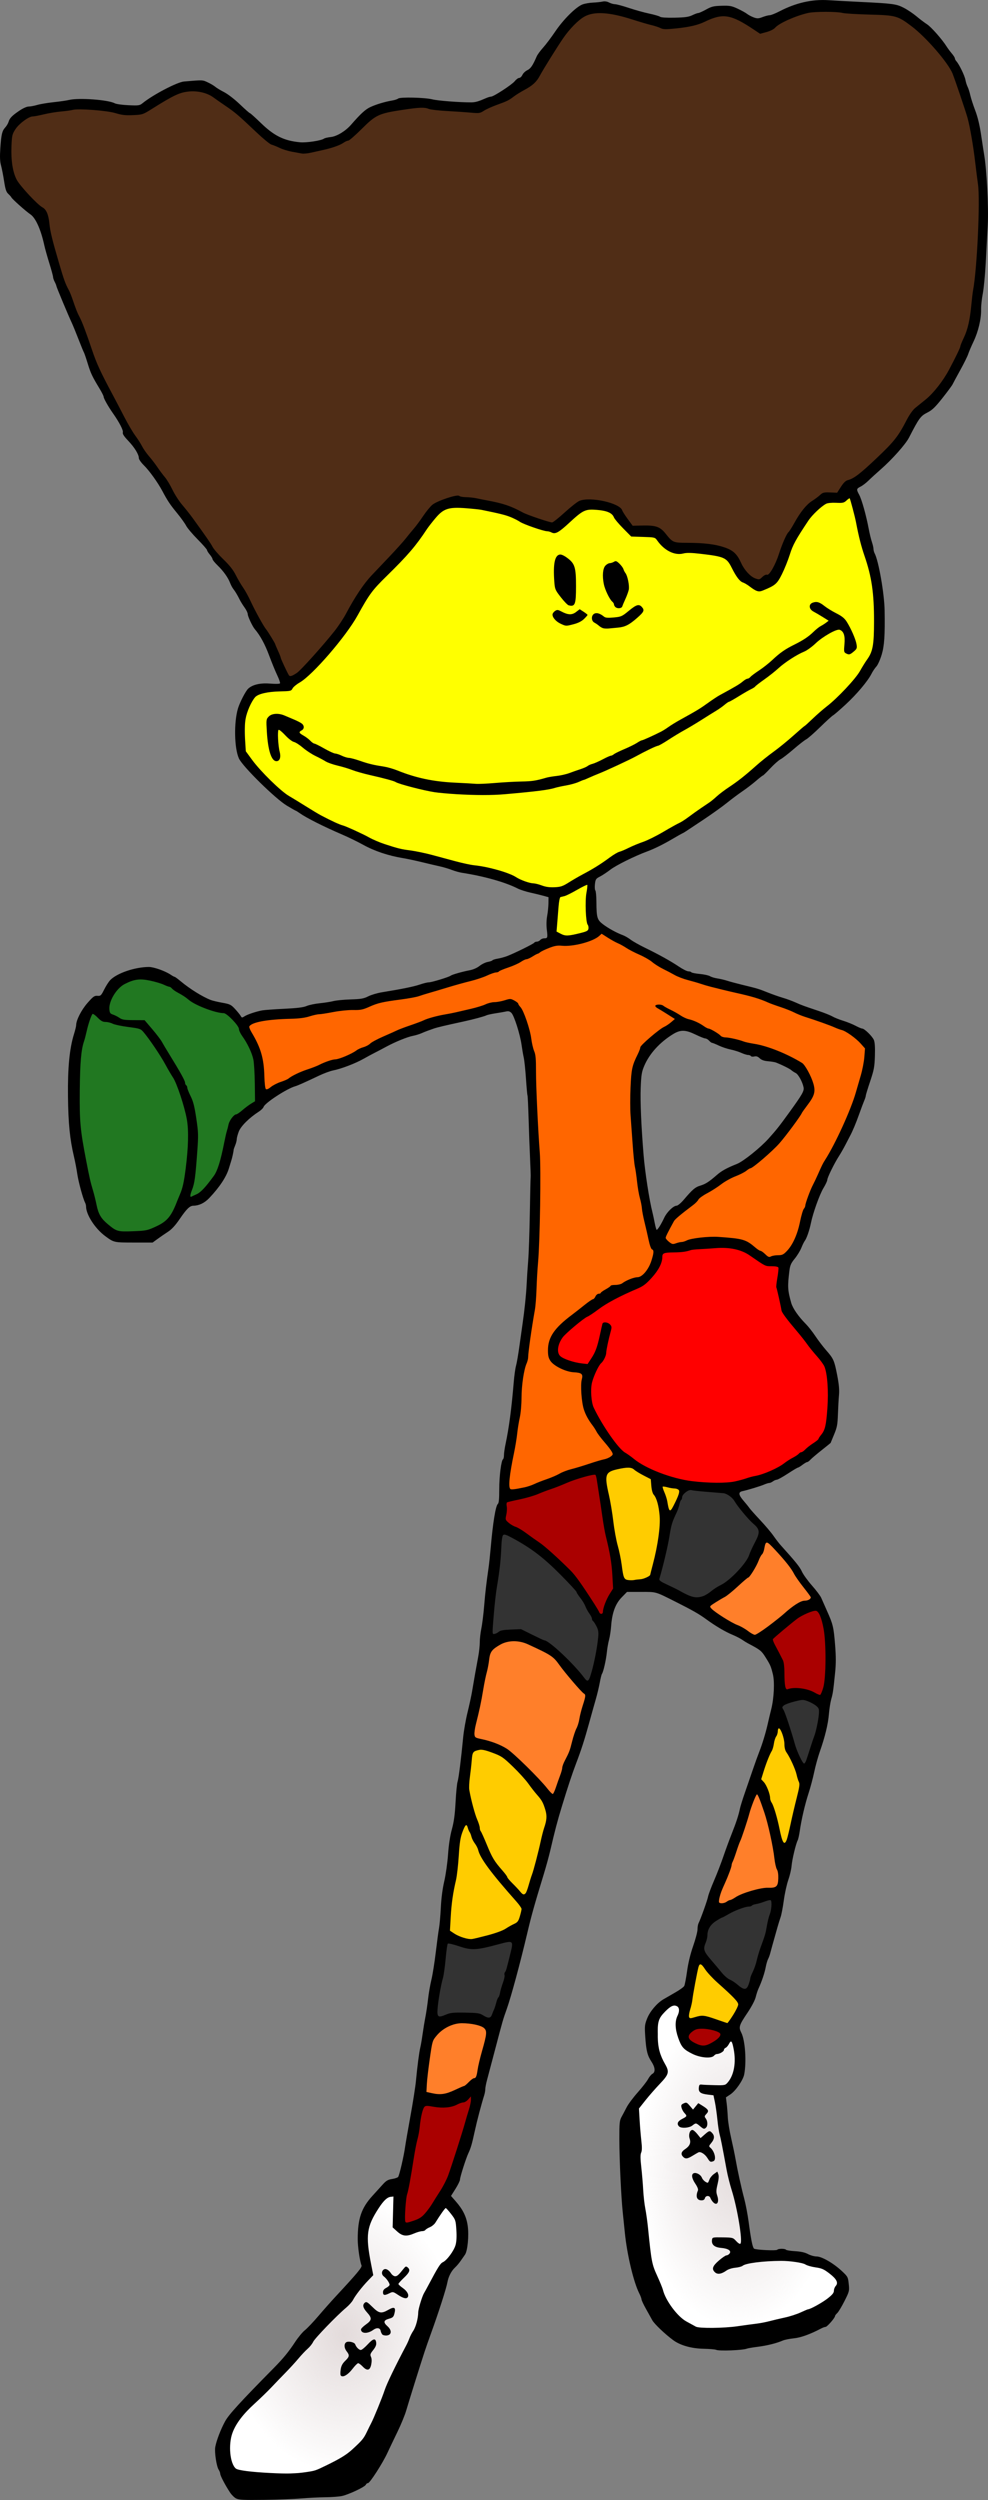 <?xml version="1.0" encoding="UTF-8"?>
<svg width="115.26mm" height="291.52mm" version="1.1" viewBox="0 0 408.42 1033" xmlns="http://www.w3.org/2000/svg" xmlns:xlink="http://www.w3.org/1999/xlink">
<rect x="0" y="0" width="408.42" height="1033" fill="#808080" stroke="none"/>
<defs>
<radialGradient id="b" cx="305.09" cy="895.29" r="41.109" gradientTransform="matrix(1 0 0 1.625 0 -559.72)" gradientUnits="userSpaceOnUse">
<stop stop-color="#e3dbdb" offset="0"/>
<stop stop-color="#e3dbdb" stop-opacity="0" offset="1"/>
</radialGradient>
<radialGradient id="a" cx="141.94" cy="964.72" r="46.938" gradientTransform="matrix(1 0 0 1.222 0 -214.22)" gradientUnits="userSpaceOnUse">
<stop stop-color="#e3dbdb" offset="0"/>
<stop stop-color="#e3dbdb" stop-opacity="0" offset="1"/>
</radialGradient>
</defs>
<g fill-rule="evenodd" shape-rendering="auto">
<path d="m339.62 4.773c-7.818-0.294-15.144 3.149-21.452 7.457-2.205 1.497-4.921 1.047-6.847-0.695-4.396-3.004-9.492-5.851-15.023-4.709-5.059 1.23-9.693 4.063-15.021 4.299-7.401 1.657-14.334-2.327-21.381-3.873-6.035-1.542-13.114-3.532-18.94-0.33-9.161 6.635-13.363 17.676-19.99 26.455-6.235 5.735-14.242 8.865-21.787 12.446-3.541 1.214-7.628-0.233-11.39-0.111-6.571-0.048-13.036-2.435-19.597-0.925-5.354 0.993-11.424 1.142-15.506 5.263-5.113 4.582-10.397 9.532-17.347 11.013-6.684 2.21-14.179 2.546-20.583-0.74-7.352-3.559-12.412-10.427-19.038-15.088-4.984-3.697-10.294-8.571-17.019-7.689-8.162 0.154-13.827 7.31-21.326 9.405-6.908 1.097-13.542-1.935-20.441-1.946-7.855-0.462-15.702 1.201-23.314 2.964-5.34 1.157-9.341 6.081-9.245 11.569-0.421 7.008 0.702 14.721 6.062 19.763 2.925 3.709 7.538 6.366 9.232 10.903 2.066 12.223 5.694 24.134 10.646 35.488 3.533 8.289 6.595 16.761 9.77 25.198 7.36 15.79 15.776 31.209 26.512 44.985 4.327 6.234 7.909 12.961 12.859 18.765 4.804 6.768 9.57 13.571 15.074 19.792 6.955 9.275 11.273 20.141 17.575 29.825 2.96 4.816 4.164 10.6 7.472 15.179 2.972 0.49 5.063-2.9 7.018-4.651 7.633-8.19 14.907-16.825 20.128-26.789 7.505-12.111 18.978-21.064 27.159-32.692 2.714-3.342 5.048-7.615 9.64-8.56 5.969-2.787 12.484-0.302 18.61 0.543 9.134 1.472 16.958 7.186 26.025 8.854 5.32-2.653 8.831-9.05 15.175-9.427 5.462 0.186 11.91 1.176 14.848 6.447 1.595 2.206 2.652 5.393 6.019 4.417 3.417 0.598 7.823-1.01 9.922 2.529 2.094 2.669 5.009 4.837 8.573 4.58 6.803 0.612 14.667-0.41 20.434 3.939 3.354 3.471 4.628 9.887 10.023 10.902 1.763-0.138 3.181-1.448 4.781-2.033 4.156-5.512 5.33-12.662 9.144-18.419 3.222-6.025 7.487-12.105 13.901-14.969 2.405-0.279 5.625 0.632 6.745-2.311 2.874-3.726 7.758-5.042 10.862-8.588 6.782-6.139 13.504-12.658 17.52-21.018 3.887-5.196 9.726-8.645 13.263-14.195 5.184-7.496 9.003-15.996 11.411-24.769 3.634-23.724 6.077-48.074 1.884-71.904-1.683-11.624-5.018-23.094-10.113-33.678-4.541-6.91-10.418-12.999-16.888-18.13-5.622-4.598-13.423-3.247-20.125-4.141-5.299-0.312-10.605-0.647-15.916-0.6z" color="#000000" color-rendering="auto" fill="#502d16" image-rendering="auto" solid-color="#000000" style="isolation:auto;mix-blend-mode:normal"/>
<path d="m351.09 205.72c-1.227 0.614-2.16 1.895-3.7 1.684-2.719 0.227-5.937-0.268-8.024 1.933-4.872 3.863-8.006 9.395-11.009 14.728-2.696 5.341-3.777 11.508-7.43 16.346-1.825 1.839-4.341 3.008-6.83 3.602-2.53-0.064-4.216-2.408-6.439-3.364-3.885-1.798-4.345-6.78-7.358-9.468-3.571-2.249-8.018-2.105-12.059-2.708-2.542-0.446-5.104-0.125-7.623 0.174-3.967-0.125-7.049-3.16-9.312-6.144-1.025-1.12-2.816-0.471-4.142-0.789-2.108-0.216-4.42 0.051-6.396-0.444-2.707-2.715-5.264-5.58-7.566-8.638-2.651-2.462-6.616-2.184-9.974-2.178-3.771 0.764-6.32 4.029-9.186 6.327-1.654 1.2-3.214 3.414-5.467 3.182-5.662-1.361-11.217-3.216-16.333-6.027-5.265-2.174-10.967-3.088-16.578-3.88-3.655-0.261-7.466-0.835-11.055 0.146-3.521 1.423-5.62 4.87-7.912 7.704-4.987 7.796-11.516 14.397-18.013 20.921-4.113 3.974-7.488 8.632-10.161 13.68-5.472 9.635-12.71 18.192-20.633 25.885-2.371 2.446-5.493 4.014-7.779 6.531-3.099 0.966-6.469 0.269-9.637 0.992-2.499 0.417-5.363 1.246-6.416 3.828-1.828 3.206-3.164 6.807-2.858 10.557 1.4e-4 3.348-0.019 6.704 0.027 10.047 4.539 6.277 9.747 12.145 15.766 17.037 6.896 4.776 14.168 9.036 21.698 12.732 5.862 2.192 11.44 5.019 17.129 7.599 5.214 2.317 10.811 3.559 16.432 4.363 9.107 1.815 17.911 5.03 27.152 6.192 5.604 0.964 11.05 2.769 16.063 5.467 3.31 1.521 7.019 1.623 10.41 2.905 2.309 0.102 4.744 0.17 6.97-0.497 6.922-3.919 13.871-7.801 20.459-12.277 3.368-2.287 7.303-3.501 10.977-5.181 6.293-2.289 11.984-5.913 17.798-9.174 5.759-3.854 11.486-7.782 16.83-12.197 4.814-3.384 9.541-6.893 13.929-10.823 6.304-5.19 12.85-10.083 18.947-15.522 4.362-3.817 8.649-7.721 13.054-11.49 4.982-4.549 9.646-9.56 12.936-15.493 2.143-2.849 3.445-6.278 3.498-9.861 0.402-10.933 0.433-22.161-3.097-32.651-2.764-7.939-3.953-16.29-6.303-24.34-0.226-0.405-0.255-1.304-0.784-1.419zm-119.5 23.708c2.163 0.538 4.109 2.154 5.188 4.108 1.694 4.022 1.022 8.54 0.957 12.786-0.21 1.268 0.072 3.343-1.505 3.816-2.51-0.596-3.738-3.178-5.332-4.968-2.206-2.976-1.249-6.925-1.472-10.352 5e-3 -1.847-0.082-4.671 2.035-5.386l0.129-4e-3h5e-4zm23.979 3.396c2.199 2.46 3.857 5.652 4.072 8.965-0.017 3.192-1.445 6.261-3.048 8.968-0.981 0.986-2.59-0.235-2.675-1.404-2.579-3.452-4.669-7.604-4.399-12.034-0.12-1.855 0.673-3.945 2.668-4.373 1.171-0.234 2.488-1.439 3.382-0.122zm81.651 16.187c2.469 0.272 4.233 2.401 6.376 3.47 2.565 1.482 5.519 2.816 6.832 5.666 1.516 2.859 3.201 5.868 3.409 9.157-0.233 1.298-1.548 2.256-2.718 2.704-0.939 0.053-2.286-0.493-1.871-1.638-0.206-2.431 0.489-5.189-0.783-7.407-1.34-1.759-3.7-0.467-5.202 0.323-3.828 1.735-6.579 5.028-10.109 7.197-4.897 2.386-9.427 5.447-13.51 9.05-4.65 3.72-9.445 7.272-14.69 10.11-2.853 1.59-5.642 3.267-8.258 5.227-7.752 5.086-15.811 9.677-23.738 14.474-7.733 3.414-15.116 7.604-22.906 10.913-6.083 2.59-12.106 5.521-18.692 6.585-7.439 1.9-15.149 2.433-22.788 3.039-12.504 0.368-25.268 0.715-37.436-2.662-4.737-1.042-9.132-3.171-13.879-4.171-5.46-1.253-10.826-2.845-16.161-4.537-6.519-1.622-12.363-5.127-17.68-9.135-2.826-1.365-5.02-3.614-7.428-5.565-0.501-0.632-1.148-0.199-1.058 0.52-0.419 3.435 0.246 6.868 0.678 10.256-0.03 0.984-1.18 2.312-2.108 1.356-2.301-2.776-2.363-6.698-2.827-10.118-0.038-2.345-0.831-4.893 0.19-7.106 1.639-2.208 4.937-1.565 7.138-0.642 2.409 1.159 5.224 1.863 7.147 3.798 0.74 1.302-1.454 1.73-1.53 2.807 1.2 1.5 3.182 2.18 4.521 3.574 3.913 2.454 8.059 4.623 12.483 5.986 3.184 1.266 6.623 1.711 9.847 2.875 5.355 1.497 10.93 2.199 16.098 4.342 8.201 3.139 17.011 3.968 25.714 4.359 8.398 0.695 16.777-0.607 25.167-0.808 5.011-0.214 9.809-1.848 14.745-2.585 4.39-1.017 8.614-2.626 12.689-4.526 6.001-2.527 11.814-5.482 17.69-8.28 3.76-2.164 7.985-3.387 11.686-5.684 7.084-4.442 14.488-8.368 21.361-13.146 4.387-2.731 8.942-5.181 13.269-8.009 4.624-3.014 8.939-6.5 13.098-10.129 4.657-3.814 10.73-5.518 15.002-9.858 1.712-1.623 4.009-2.585 5.612-4.293-1.71-1.638-4.096-2.612-6.047-3.992-1.109-0.441-2.251-2.028-0.999-2.959 0.467-0.37 1.074-0.537 1.664-0.536zm-73.311 1.351c1.107 0.128 2.486 1.619 1.322 2.578-2.816 3.403-6.789 6.325-11.394 6.315-1.873-0.051-4.058 0.967-5.552-0.536-1.204-1.001-3.491-1.839-3.315-3.743 0.26-1.812 2.616-1.382 3.678-0.592 2.151 1.666 5.066 0.953 7.526 0.587 2.845-0.86 4.638-3.688 7.439-4.596 0.099-0.01 0.198-0.013 0.296-0.013zm-24.229 1.771c0.952 0.573 2.171 1.194 2.763 2.064-1.843 2.658-5.243 3.66-8.305 4-2.35-0.343-4.784-1.907-5.549-4.225 0.419-1.161 1.73-2.025 2.904-1.274 2.067 1.059 4.781 1.937 6.812 0.299 0.458-0.296 0.888-0.625 1.376-0.864z" color="#000000" color-rendering="auto" fill="#ff0" image-rendering="auto" solid-color="#000000" style="isolation:auto;mix-blend-mode:normal"/>
<path d="m242.65 365.49c-1.807 0.506-3.365 1.661-5.029 2.495-1.848 1.015-3.747 1.975-5.787 2.518-0.868 0.334-0.668 1.501-0.871 2.233-0.448 4.009-0.764 8.039-1.013 12.062 0.299 0.658 1.208 0.746 1.758 1.123 0.939 0.513 1.969 0.9 3.056 0.734 2.588-0.262 5.151-0.871 7.602-1.734 0.778-0.224 1.162-1.031 1.022-1.797-0.095-0.991-0.721-1.83-0.748-2.84-0.493-3.704-0.458-7.511-0.092-11.212 0.134-1.149 0.498-2.345 0.349-3.498-0.058-0.073-0.159-0.091-0.247-0.086z" color="#000000" color-rendering="auto" fill="#ff0" image-rendering="auto" solid-color="#000000" style="isolation:auto;mix-blend-mode:normal"/>
<path d="m297.83 515.55c-4.972 0.105-10.002 0.234-14.859 1.394-2.888 0.463-5.902 0.082-8.741 0.844-0.732 0.477-0.445 1.622-0.715 2.354-0.792 4.089-3.72 7.345-6.72 10.052-3.071 2.361-6.901 3.404-10.285 5.234-4.471 2.093-8.553 4.889-12.583 7.705-3.95 2.285-7.428 5.312-10.694 8.478-1.761 1.857-3.035 4.49-2.659 7.092 0.451 2.345 3.07 3.045 5.009 3.725 2.436 0.722 4.99 1.248 7.511 1.333 1.91-2.822 3.6-5.84 4.348-9.195 0.748-2.516 1.072-5.158 1.905-7.641 0.731-0.797 1.988 6e-3 2.659 0.516 1.135 0.772 0.241 2.143 0.125 3.176-0.818 3.005-1.378 6.07-1.924 9.13-0.603 2.414-2.723 3.977-3.627 6.255-0.925 1.94-1.857 3.962-2.279 6.059 0.112 3.41-0.438 7.08 1.278 10.207 2.781 5.653 6.188 11.033 10.249 15.854 1.943 2.203 4.608 3.557 6.86 5.4 6.099 4.196 13.227 6.729 20.452 8.165 4.741 0.881 9.567 1.17 14.382 1.002 3.42 0.048 6.876-0.205 10.116-1.383 4.34-1.296 8.897-2.099 12.905-4.334 3.142-1.659 5.998-3.797 9.067-5.579 1.273-1.071 2.884-1.644 4.028-2.891 1.541-1.443 3.583-2.333 4.921-3.979 1.313-1.802 2.602-3.715 2.898-5.985 0.972-6.449 1.243-13.044 0.518-19.534-0.258-2.289-0.748-4.644-2.289-6.444-2.567-3.292-5.311-6.445-7.804-9.798-2.643-3.509-5.798-6.644-8.105-10.389-1.108-2.354-1.205-5.07-1.937-7.565-0.452-1.882-1-3.808-0.447-5.733 0.137-1.816 0.821-3.72 0.343-5.523-0.614-0.648-1.737-0.351-2.544-0.549-1.749 0.045-3.453-0.483-4.853-1.543-3.829-2.501-7.706-5.575-12.479-5.786-1.34-0.116-2.687-0.128-4.031-0.122z" color="#000000" color-rendering="auto" fill="#f00" image-rendering="auto" solid-color="#000000" style="isolation:auto;mix-blend-mode:normal"/>
<path d="m57.57 404.6c-3.897 0.118-7.625 2.185-9.922 5.318-1.661 2.176-2.862 4.957-2.575 7.739 0.106 1.541 1.97 1.772 3.01 2.469 1.442 0.603 2.747 1.776 4.405 1.49 2.396 0.035 4.793 0.07 7.189 0.105 3.124 3.692 6.311 7.341 8.669 11.581 2.627 4.502 5.556 8.86 7.776 13.578 0.219 1.17 1.069 2.049 1.283 3.223 1.099 2.894 2.571 5.668 2.996 8.768 1.212 5.748 1.375 11.647 0.905 17.492-0.477 5.364-0.532 10.863-2.365 15.979-0.095 0.721-0.739 1.756-0.154 2.376 2.209-0.725 4.318-1.977 5.8-3.808 2.392-2.765 4.995-5.59 5.92-9.233 1.968-6.011 2.572-12.39 4.705-18.346 0.652-1.477 1.925-2.542 3.349-3.204 2.357-1.609 4.477-3.558 6.98-4.957-0.027-5.177-9e-3 -10.419-0.415-15.604-0.395-4.737-3.076-8.827-5.501-12.762-0.714-1.053-0.617-2.425-1.546-3.364-1.434-1.752-2.898-3.668-4.956-4.71-2.135-0.6-4.387-0.807-6.467-1.623-3.644-1.199-7.071-2.977-10.117-5.32-1.984-1.307-4.069-2.463-5.947-3.921-2.456-1.189-5.092-2.036-7.738-2.7-1.732-0.386-3.508-0.618-5.284-0.568z" color="#000000" color-rendering="auto" fill="#217821" image-rendering="auto" solid-color="#000000" style="isolation:auto;mix-blend-mode:normal"/>
<path d="m38.426 418.81c-0.982 0.559-1.132 1.927-1.565 2.889-1.105 3.641-1.993 7.346-2.976 11.021-1.136 6.164-0.843 12.475-1.005 18.712-0.104 7.119-0.07 14.289 1.31 21.304 1.276 7.477 2.763 14.927 4.831 22.226 0.86 3.179 1.167 6.766 3.588 9.243 1.883 1.891 3.946 3.904 6.601 4.595 3.177 0.323 6.394 0.064 9.576-0.104 3.287-0.281 6.315-1.866 9.034-3.639 3.576-2.48 4.75-6.897 6.399-10.678 2.266-5.09 2.577-10.734 3.255-16.188 0.331-4.979 0.466-9.995 0.087-14.975-1.119-5.677-2.807-11.263-5.072-16.59-1.887-3.366-3.832-6.705-5.829-10.008-2.454-3.77-4.794-7.684-7.892-10.97-1.51-1.263-3.679-1.034-5.492-1.475-2.712-0.365-5.397-0.881-7.973-1.817-1.425-0.345-3.05-0.255-4.128-1.424-0.9-0.694-1.669-1.727-2.75-2.122z" color="#000000" color-rendering="auto" fill="#217821" image-rendering="auto" solid-color="#000000" style="isolation:auto;mix-blend-mode:normal"/>
<path d="m248.71 385.54c-5.628 4.899-13.518 4.859-20.548 5.251-8.687 4.239-17.264 8.886-26.481 11.835-8.446 3.138-17.295 5.084-25.881 7.813-8.112 2.674-16.978 2.281-24.822 5.858-4.46 1.224-9.226 0.729-13.767 1.68-6.707 0.969-13.277 2.886-20.105 2.857-4.618 0.492-9.594 0.367-13.82 2.51-1.208 1.05 0.481 2.744 0.764 3.882 2.845 5.13 4.804 10.776 4.914 16.685 0.295 2.054 0.045 4.367 0.879 6.273 1.681 0.348 3.041-1.541 4.581-2.042 4.976-2.045 9.488-5.081 14.658-6.686 3.823-1.682 7.733-3.063 11.772-4.104 3.99-1.574 7.858-3.519 11.686-5.411 7.578-4.736 16.138-7.687 24.544-10.624 8.761-2.596 17.859-3.901 26.558-6.724 2.728-0.4 5.572-1.684 8.32-1.084 3.285 1.622 4.336 5.639 5.584 8.79 1.474 4.564 2.242 9.33 3.339 13.977 0.668 10.588 0.844 21.207 1.501 31.799 0.443 17.333 0.733 34.7-0.114 52.023-0.612 10.308-1.131 20.636-2.978 30.816-0.775 5.471-1.316 10.977-2.95 16.268-1.209 7.522-0.907 15.216-2.466 22.698-0.947 8.177-3.378 16.195-3.5 24.454-0.038 2.102 2.551 1.232 3.801 1.026 9.391-1.962 17.731-7.065 26.979-9.507 3.95-1.539 8.517-1.833 12.021-4.34 1.078-1.421-1.021-2.905-1.661-4.073-3.647-4.671-7.428-9.435-9.738-14.926-1.732-4.79-0.573-9.962-1.255-14.872-1.491-1.172-3.809-0.742-5.56-1.446-3.44-1.014-7.963-2.939-8.124-7.119-0.613-5.605 3.19-10.387 7.43-13.555 3.737-3.239 7.746-6.152 11.722-9.069 1.187-1.883 3.349-2.477 5.047-3.78 1.526-1.38 3.496-1.503 5.378-1.948 2.785-1.167 5.503-2.483 8.442-3.171 3.377-2 4.778-6.181 5.455-9.843-0.304-1.918-1.593-3.547-1.811-5.539-4.797-18.685-7.106-37.959-7.719-57.225 0.249-5.104 0.06-10.382 1.487-15.312 1.462-3.314 2.138-7.318 5.332-9.489 3.413-3.46 7.758-5.691 11.462-8.777 0.535-0.858-1.471-1.236-1.851-1.813-1.806-1.397-4.358-2.223-5.7-4.052 2.433-0.325 4.517 1.765 6.66 2.667 3.306 2.264 7.176 3.31 10.747 5.009 3.341 1.779 6.693 3.557 9.914 5.514 4.81 0.755 9.533 2.172 14.316 3.207 6.606 1.5 12.934 4.297 18.586 8.021 2.447 3.02 4.281 6.835 4.58 10.735-0.436 3.802-3.746 6.495-5.496 9.73-6.247 9.217-13.585 18.29-23.552 23.629-6.369 2.976-12.218 6.914-18.058 10.785-3.295 3.634-7.799 6.013-10.869 9.863-1.274 2.238-3.007 4.521-3.279 7.137 0.638 1.809 2.925 3.011 4.764 2.162 4.571-1.269 9.141-2.735 13.952-2.457 5.846 0.292 12.53-0.486 17.378 3.501 2.038 1.639 4.298 2.847 6.382 4.398 1.779 0.364 3.629-0.604 5.443-0.655 2.886-0.994 4.367-4.13 5.683-6.682 2.221-4.752 2.56-10.1 4.796-14.844 4.111-12.81 12.195-23.793 17.069-36.272 3.574-8.943 6.847-18.257 7.349-27.944-3.557-4.012-7.904-7.454-13.145-8.903-9.352-3.401-18.686-6.859-27.942-10.516-14.662-5.332-31.004-6.189-44.442-14.664-7.541-5.031-16.003-8.564-23.64-13.382z" color="#000000" color-rendering="auto" fill="#f60" image-rendering="auto" solid-color="#000000" style="isolation:auto;mix-blend-mode:normal"/>
<path d="m289.52 811.52c-0.897 0.152-0.884 1.343-1.111 2.022-1.102 4.757-1.833 9.594-2.664 14.397-0.341 1.845-1.218 3.66-1.018 5.567 0.254 0.823 1.342 0.428 1.931 0.31 1.758-0.533 3.61-1.052 5.422-0.494 2.929 0.732 5.743 1.946 8.622 2.772 1.334-1.3 2.171-3.02 3.17-4.574 0.565-1.151 1.525-2.331 1.334-3.686-0.484-1.469-1.824-2.445-2.84-3.543-3.442-3.377-7.304-6.364-10.324-10.144-0.764-0.85-1.228-2.099-2.312-2.598-0.068-0.019-0.14-0.029-0.211-0.027z" color="#000000" color-rendering="auto" fill="#fc0" image-rendering="auto" solid-color="#000000" style="isolation:auto;mix-blend-mode:normal"/>
<path d="m321.94 713.94c-0.601 0.294-0.488 1.181-0.635 1.74-0.312 1.47-1.235 2.742-1.443 4.25-0.288 1.669-0.809 3.281-1.638 4.758-1.57 3.367-2.627 6.939-3.741 10.474 0.945 1.074 1.901 2.206 2.462 3.56 0.768 1.565 1.146 3.263 1.4 4.975 0.514 1.494 1.354 2.848 1.764 4.389 1.334 4.002 1.91 8.207 3.154 12.234 0.222 0.488 0.528 1.488 1.235 1.25 0.956-0.805 1.05-2.197 1.425-3.317 1.384-5.89 2.691-11.797 4.138-17.672 0.47-1.721 0.8-3.63-8e-3 -5.307-0.695-2.402-1.34-4.836-2.515-7.061-0.773-1.726-1.739-3.354-2.65-5.005-0.642-1.749-0.364-3.684-0.931-5.46-0.403-1.321-0.727-2.877-1.861-3.777-0.049-0.022-0.103-0.035-0.156-0.029z" color="#000000" color-rendering="auto" fill="#fc0" image-rendering="auto" solid-color="#000000" style="isolation:auto;mix-blend-mode:normal"/>
<path d="m259.52 606.32c-2.483 0.135-5.005 0.563-7.29 1.569-1.315 0.569-1.775 2.085-1.689 3.412 0.015 3.189 1.113 6.239 1.581 9.368 1.225 6.357 1.599 12.875 3.36 19.131 0.947 3.573 1.329 7.256 2.014 10.883 0.17 0.988 0.681 2.163 1.825 2.264 2.007 0.433 4.033-0.176 6.027-0.386 1.247-0.295 2.518-0.735 3.505-1.571 1.988-7.693 4.083-15.51 3.993-23.518-0.124-3.209-0.488-6.557-2.066-9.413-1.497-1.814-1.27-4.296-1.585-6.482 0.137-0.831-0.932-0.85-1.413-1.242-2.082-1.058-4.156-2.158-6.026-3.569-0.66-0.435-1.474-0.452-2.236-0.446z" color="#000000" color-rendering="auto" fill="#fc0" image-rendering="auto" solid-color="#000000" style="isolation:auto;mix-blend-mode:normal"/>
<path d="m274.06 614.07c-0.602 3e-3 -0.197 0.795-0.125 1.107 0.829 2.184 1.703 4.363 2.015 6.697 0.24 0.794 0.191 1.963 1.024 2.394 0.734-0.206 0.986-1.12 1.389-1.691 0.935-1.909 2.07-3.786 2.516-5.885 0.233-0.874-0.499-1.624-1.336-1.708-1.706-0.223-3.392-0.559-5.08-0.889-0.134-0.019-0.268-0.032-0.404-0.024z" color="#000000" color-rendering="auto" fill="#fc0" image-rendering="auto" solid-color="#000000" style="isolation:auto;mix-blend-mode:normal"/>
<path d="m198.85 722.85c-1.421 0.034-3.304 0.43-3.671 2.05-0.482 3.086-0.673 6.21-1.083 9.307-0.214 2.277-0.6 4.609 0.022 6.86 0.844 4.278 2.046 8.486 3.611 12.552 0.412 1.346 0.564 2.773 1.284 4.014 2.245 4.483 3.574 9.509 6.892 13.386 1.356 1.706 2.922 3.276 3.964 5.204 1.857 2.219 3.931 4.25 5.904 6.363 0.58 0.666 1.56 0.147 1.815-0.562 1.057-2.254 1.502-4.738 2.363-7.069 2.009-6.101 3.227-12.418 4.853-18.622 0.745-2.464 1.678-5.064 0.989-7.659-0.529-2.297-1.368-4.581-2.969-6.36-2.957-3.47-5.472-7.31-8.738-10.517-2.296-2.214-4.445-4.677-7.22-6.31-2.2-1.123-4.544-2.011-6.956-2.547-0.351-0.06-0.706-0.096-1.062-0.091z" color="#000000" color-rendering="auto" fill="#fc0" image-rendering="auto" solid-color="#000000" style="isolation:auto;mix-blend-mode:normal"/>
<path d="m192.66 753.99c-0.612 0.237-0.753 1.066-1.086 1.573-1.978 4.227-1.799 9.008-2.278 13.548-0.262 3.318-0.644 6.63-1.433 9.87-1.36 6.166-1.706 12.488-2.011 18.776 2.369 1.829 5.226 3.241 8.242 3.583 2.521-0.063 4.937-0.945 7.374-1.508 3.268-0.845 6.509-1.94 9.359-3.787 1.322-0.858 3.217-1.265 3.782-2.931 0.499-1.461 1.082-2.971 1.072-4.533-0.604-1.459-1.816-2.579-2.785-3.804-4.402-5.104-8.975-10.12-12.712-15.736-1.222-1.804-2.079-3.796-2.804-5.834-0.77-1.582-2.016-2.929-2.419-4.688-0.507-1.367-1.219-2.64-1.679-4.023-0.126-0.231-0.323-0.516-0.622-0.505z" color="#000000" color-rendering="auto" fill="#fc0" image-rendering="auto" solid-color="#000000" style="isolation:auto;mix-blend-mode:normal"/>
<path d="m190.71 835.92c-2.905-0.113-5.694 1.171-7.993 2.855-1.939 1.557-3.872 3.506-4.289 6.067-1.02 5.697-1.744 11.451-2.208 17.22-8e-3 0.813-0.191 1.697-7e-3 2.468 2.902 0.728 6.04 1.391 8.954 0.339 2.355-0.813 4.588-1.943 6.878-2.908 1.449-0.888 2.446-2.455 4.027-3.099 1.166-0.406 1.138-1.903 1.397-2.9 0.792-4.791 2.366-9.409 3.396-14.149 0.248-1.347 0.521-3.135-0.786-4.04-2.558-1.611-5.712-1.794-8.656-1.854-0.238 2.4e-4 -0.475 4.9e-4 -0.713 7.3e-4z" color="#000000" color-rendering="auto" fill="#ff7f2a" image-rendering="auto" solid-color="#000000" style="isolation:auto;mix-blend-mode:normal"/>
<path d="m212.34 678.01c-2.393-0.011-4.755 0.737-6.734 2.076-1.384 0.847-2.757 1.983-3.157 3.633-0.469 1.86-0.563 3.793-1.018 5.657-0.79 3.308-1.5 6.642-2.041 10.003-0.756 4.583-1.839 9.098-2.937 13.609-0.294 1.432-0.631 2.938-0.328 4.395 0.344 0.879 1.453 0.944 2.234 1.182 4.083 0.945 8.241 2.119 11.697 4.575 3.369 2.666 6.385 5.744 9.436 8.761 2.628 2.607 5.144 5.328 7.488 8.194 0.463 0.455 0.88 1.075 1.503 1.303 0.564-0.27 0.687-1.011 0.956-1.525 0.926-2.507 1.809-5.029 2.679-7.556 0.276-0.766 0.424-1.563 0.537-2.363 0.943-2.785 2.664-5.274 3.392-8.149 0.763-2.833 1.466-5.704 2.717-8.371 0.881-2.285 1.06-4.754 1.796-7.08 0.466-1.848 1.267-3.625 1.471-5.531 0.09-0.465-0.11-0.901-0.518-1.138-2.829-2.701-5.3-5.75-7.778-8.771-1.408-1.666-2.597-3.506-4.036-5.145-2.132-2.333-5.163-3.469-7.915-4.874-2.473-1.118-4.91-2.528-7.665-2.79-0.59-0.07-1.184-0.102-1.778-0.096z" color="#000000" color-rendering="auto" fill="#ff7f2a" image-rendering="auto" solid-color="#000000" style="isolation:auto;mix-blend-mode:normal"/>
<path d="m316.96 637.27c-0.445 0.029-0.637 0.531-0.758 0.895-0.408 1.274-0.391 2.717-1.174 3.846-1.077 1.2-1.459 2.815-2.186 4.215-0.875 1.752-1.858 3.464-3.066 5.01-0.21 0.288-0.501 0.485-0.811 0.648-1.388 1.02-2.628 2.224-3.91 3.371-1.619 1.472-3.262 2.948-5.052 4.2-1.339 0.794-2.71 1.536-4.02 2.378-0.76 0.501-1.57 0.947-2.254 1.552-0.245 0.203-0.344 0.584-0.122 0.842 0.694 0.978 1.732 1.629 2.678 2.337 2.369 1.651 4.823 3.192 7.4 4.498 0.923 0.459 1.901 0.76 2.797 1.278 1.139 0.593 2.194 1.317 3.221 2.083 0.725 0.468 1.456 1.004 2.315 1.183 0.559-0.095 1.032-0.458 1.521-0.724 2.8-1.732 5.382-3.785 7.972-5.81 2.504-1.928 4.724-4.205 7.379-5.934 0.929-0.592 1.894-1.172 2.955-1.501 0.768-0.191 1.6-0.11 2.344-0.441 0.508-0.201 1.058-0.6 1.11-1.186-0.193-0.532-0.59-0.965-0.899-1.433-2.201-2.997-4.689-5.802-6.449-9.096-1.236-2.074-2.792-3.933-4.357-5.763-1.63-1.856-3.276-3.703-5.031-5.442-0.453-0.393-0.894-0.911-1.517-1.008-0.028-2e-3 -0.056-2e-3 -0.084-2e-3z" color="#000000" color-rendering="auto" fill="#ff7f2a" image-rendering="auto" solid-color="#000000" style="isolation:auto;mix-blend-mode:normal"/>
<path d="m312.87 741.29c-0.455 0.298-0.579 0.933-0.847 1.386-1.986 4.369-2.972 9.092-4.585 13.596-1.058 3.19-2.405 6.269-3.427 9.472-0.468 1.483-1.09 2.913-1.611 4.376-0.503 2.579-1.643 4.997-2.644 7.42-1.103 2.638-2.529 5.268-2.687 8.179 0.106 1.19 1.73 0.81 2.507 0.617 0.892-0.32 1.6-1.029 2.547-1.192 1.563-0.683 2.932-1.755 4.54-2.345 2.909-1.18 5.956-2.06 9.063-2.516 1.422-0.218 2.884-0.074 4.305-0.312 0.891-0.245 1.557-1.027 1.654-1.947 0.211-1.63 0.321-3.337-0.117-4.94-0.911-2.028-1.184-4.248-1.459-6.434-0.816-5.447-1.962-10.852-3.503-16.14-0.916-2.865-1.805-5.756-3.073-8.488-0.164-0.256-0.303-0.713-0.663-0.732z" color="#000000" color-rendering="auto" fill="#ff7f2a" image-rendering="auto" solid-color="#000000" style="isolation:auto;mix-blend-mode:normal"/>
<path d="m318.21 785.01c-1.537 0.19-2.926 0.952-4.424 1.306-1.006 0.304-2.117 0.355-3.033 0.903-0.164 0.327-0.616 0.297-0.932 0.39-2.336 0.246-4.562 1.178-6.699 2.134-1.77 0.835-3.405 1.92-5.201 2.698-1.697 0.968-3.506 1.967-4.579 3.667-0.707 1.045-0.994 2.309-1.052 3.55-0.074 1.199-0.422 2.345-0.87 3.453-0.389 1.026-0.647 2.212-0.136 3.247 0.673 1.518 1.884 2.703 2.907 3.984 1.686 1.934 3.266 3.963 5.013 5.843 0.881 0.964 1.971 1.704 3.142 2.272 1.427 0.76 2.572 1.897 3.892 2.813 0.64 0.421 1.518 0.893 2.257 0.427 0.845-0.624 1.096-1.725 1.417-2.668 0.336-1.028 0.396-2.133 0.885-3.113 0.734-1.603 1.464-3.221 1.901-4.937 0.569-2.237 1.174-4.468 1.976-6.632 0.849-2.381 1.785-4.751 2.219-7.255 0.401-2.17 0.808-4.342 1.55-6.426 0.519-1.645 0.717-3.411 0.48-5.122-0.05-0.379-0.322-0.598-0.713-0.536z" color="#000000" color-rendering="auto" fill="#333" image-rendering="auto" solid-color="#000000" style="isolation:auto;mix-blend-mode:normal"/>
<path d="m210.3 802.32c-1.746 0.046-3.393 0.737-5.085 1.099-2.978 0.706-5.935 1.683-9.018 1.75-1.885 0.068-3.749-0.249-5.525-0.873-1.744-0.501-3.465-1.171-5.274-1.388-0.585-0.079-0.553 0.682-0.665 1.061-0.797 4.925-0.828 9.972-2.15 14.801-0.895 4.047-1.667 8.146-1.875 12.293 0.013 0.728-0.097 1.762 0.658 2.171 0.924 0.265 1.848-0.277 2.712-0.547 1.371-0.627 2.861-0.921 4.368-0.909 2.957-0.067 5.943-0.068 8.877 0.213 1.608 0.13 2.809 1.43 4.364 1.733 0.627 0.138 1.339-0.126 1.567-0.764 0.982-2.043 1.683-4.202 2.329-6.37 0.157-0.525 0.397-1.021 0.74-1.442 0.657-1.775 0.917-3.673 1.59-5.447 0.477-1.326 0.883-2.704 0.802-4.13-5e-3 -0.635 0.549-1.079 0.657-1.694 0.889-3.021 1.63-6.087 2.303-9.163 0.117-0.725 0.386-1.723-0.288-2.257-0.331-0.171-0.728-0.127-1.087-0.137z" color="#000000" color-rendering="auto" fill="#333" image-rendering="auto" solid-color="#000000" style="isolation:auto;mix-blend-mode:normal"/>
<path d="m208.46 633.95c-1.189 0.159-0.971 1.769-1.187 2.622-0.398 5.049-0.61 10.114-1.437 15.118-1.113 7.399-2.051 14.846-2.379 22.327-0.087 0.591 0.138 1.537 0.933 1.27 1.491-0.324 2.602-1.619 4.205-1.563 2.244-0.214 4.555-0.388 6.782-0.313 3.541 1.765 7.137 3.459 10.731 5.08 4.269 2.819 7.669 6.712 11.269 10.299 1.813 1.72 3.182 3.851 4.942 5.606 0.814 0.651 1.458-0.503 1.635-1.171 1.777-5.19 2.76-10.633 3.418-16.068 0.17-1.833 0.362-3.822-0.732-5.433-0.736-1.354-1.715-2.564-2.207-4.041-1.768-2.91-3.163-6.064-5.231-8.792-1.761-3.018-4.477-5.321-6.843-7.848-4.722-4.79-9.751-9.333-15.512-12.851-2.596-1.54-5.16-3.274-8.046-4.214-0.113-0.019-0.228-0.032-0.343-0.027z" color="#000000" color-rendering="auto" fill="#333" image-rendering="auto" solid-color="#000000" style="isolation:auto;mix-blend-mode:normal"/>
<path d="m285.54 615.54c-1.444 0.148-2.789 1.143-3.465 2.413-0.266 0.774-0.501 1.561-0.937 2.262-0.557 1.661-0.939 3.383-1.731 4.966-1.312 2.624-2.184 5.444-2.621 8.344-1.063 6.265-2.625 12.434-4.255 18.572-0.211 0.496-0.098 1.058 0.42 1.298 2.971 1.774 6.201 3.066 9.215 4.765 2.11 1.081 4.393 2.312 6.85 1.885 3.097-0.309 5.206-2.861 7.807-4.264 2.053-1.107 4.022-2.381 5.7-4.016 3.097-2.934 6.287-6.08 7.74-10.195 1.097-2.658 2.684-5.126 3.447-7.912 0.342-1.275-0.417-2.477-1.326-3.302-3.264-3.249-6.369-6.684-8.88-10.559-1.238-1.64-3.087-2.997-5.217-3.012-4.248-0.425-8.525-0.667-12.749-1.245z" color="#000000" color-rendering="auto" fill="#333" image-rendering="auto" solid-color="#000000" style="isolation:auto;mix-blend-mode:normal"/>
<path d="m331.71 702.3c-1.579 0.091-3.1 0.585-4.62 0.988-1.18 0.383-2.456 0.703-3.405 1.545-0.331 0.266-0.507 0.736-0.258 1.119 1.014 1.862 1.62 3.904 2.322 5.9 1.082 3.197 2 6.446 2.98 9.674 0.762 2.274 1.69 4.511 2.94 6.563 0.218 0.256 0.424 0.759 0.831 0.699 0.571-0.323 0.716-1.049 0.964-1.607 1.202-3.501 2.299-7.038 3.508-10.536 0.775-2.642 1.329-5.354 1.638-8.091 0.058-0.763 0.06-1.532 0.046-2.294-0.424-1.162-1.544-1.815-2.542-2.426-1.196-0.654-2.451-1.281-3.808-1.504-0.197-0.024-0.397-0.034-0.596-0.031z" color="#000000" color-rendering="auto" fill="#333" image-rendering="auto" solid-color="#000000" style="isolation:auto;mix-blend-mode:normal"/>
<path d="m194.61 866.02c-1.001 1.034-1.924 2.447-3.499 2.584-2.124 0.576-4.035 1.938-6.305 1.94-2.372 0.138-4.745 3e-3 -7.08-0.435-0.911-0.085-2.271-0.313-2.688 0.774-1.502 3.539-1.46 7.477-2.229 11.194-1.819 7.496-2.631 15.187-4.22 22.727-1.117 4.087-1.33 8.374-1.268 12.595-0.065 0.522 0.208 1.173 0.83 1.08 1.783-0.251 3.508-0.918 5.117-1.716 2.717-1.542 4.312-4.381 5.999-6.897 2.502-3.956 5.194-7.877 6.633-12.377 3.07-9.042 5.947-18.153 8.501-27.355 0.356-1.34 0.464-2.76 0.339-4.126l-0.09-0.014-0.042 0.027z" color="#000000" color-rendering="auto" fill="#a00" image-rendering="auto" solid-color="#000000" style="isolation:auto;mix-blend-mode:normal"/>
<path d="m290.03 838.14c-1.226-3e-3 -2.528 0.131-3.53 0.909-0.812 0.595-1.757 1.292-1.919 2.358-0.087 1.024 0.812 1.757 1.583 2.259 1.217 0.75 2.544 1.406 3.968 1.627 1.293 0.135 2.565-0.281 3.691-0.89 1.394-0.756 2.819-1.602 3.787-2.888 0.356-0.444 0.478-1.175-8e-3 -1.577-0.888-0.673-2.004-0.953-3.061-1.25-1.473-0.37-2.99-0.572-4.51-0.548z" color="#000000" color-rendering="auto" fill="#a00" image-rendering="auto" solid-color="#000000" style="isolation:auto;mix-blend-mode:normal"/>
<path d="m336.93 665.46c-1.973 0.224-3.767 1.188-5.52 2.061-2.596 1.458-4.785 3.513-7.099 5.363-1.663 1.429-3.404 2.784-4.954 4.337-0.073 0.688 0.384 1.333 0.612 1.963 1.222 2.55 2.735 4.979 3.761 7.611 0.64 3.263 0.184 6.636 0.713 9.919 0.102 0.553 0.278 1.2 0.797 1.487 1.347-0.464 2.764-0.586 4.179-0.536 2.809 0.021 5.568 0.845 8.005 2.224 0.53 0.205 1.102 0.659 1.691 0.519 0.697-0.775 0.92-1.863 1.257-2.825 0.655-2.378 0.778-4.867 0.88-7.32 0.079-5.557 0.278-11.156-0.56-16.67-0.446-2.439-0.91-4.953-2.138-7.138-0.334-0.601-0.892-1.101-1.626-0.994z" color="#000000" color-rendering="auto" fill="#a00" image-rendering="auto" solid-color="#000000" style="isolation:auto;mix-blend-mode:normal"/>
<path d="m245.84 609.16c-3.385 0.497-6.659 1.572-9.864 2.744-3.078 1.206-6.104 2.547-9.246 3.582-3.236 1.178-6.394 2.604-9.76 3.384-2.421 0.649-4.926 0.979-7.313 1.755-0.554 0.214-0.291 0.96-0.335 1.408 0.091 1.632-1e-3 3.272-0.349 4.867-0.151 0.69 0.032 1.448 0.615 1.886 1.147 1.058 2.5 1.899 3.977 2.404 3.014 1.555 5.606 3.783 8.418 5.657 3.895 2.654 7.259 5.99 10.693 9.2 2.31 2.2 4.625 4.429 6.407 7.096 2.856 4.058 5.655 8.166 8.17 12.446 0.322 0.54 0.621 1.487 1.414 1.373 0.789-0.143 0.685-1.115 0.809-1.713 0.665-3.212 2.348-6.097 4.114-8.819-0.237-4.81-0.436-9.658-1.383-14.398-0.802-4.375-2.069-8.654-2.685-13.063-0.984-6.298-1.824-12.621-2.941-18.898-0.107-0.354-0.291-0.911-0.741-0.911z" color="#000000" color-rendering="auto" fill="#a00" image-rendering="auto" solid-color="#000000" style="isolation:auto;mix-blend-mode:normal"/>
<path d="m161.85 907.47c-2.786 0.381-4.238 3.13-5.707 5.203-2.528 3.69-4.419 8.011-4.223 12.568 0.02 4.974 1.274 9.821 2.143 14.688-3.149 3.357-6.242 6.816-8.66 10.748-2.517 2.861-5.447 5.352-8.084 8.114-3.138 3.187-6.446 6.281-8.949 10.011-3.05 3.277-6.053 6.602-9.087 9.892-5.361 5.725-10.929 11.25-16.591 16.675-3.406 3.453-6.62 7.563-7.45 12.467-0.37 3.65-0.528 7.58 1.1 10.968 0.579 1.339 1.99 1.913 3.357 2.037 8.428 1.351 17.014 1.459 25.52 0.969 3.129-0.162 6.154-1.094 8.918-2.549 4.478-2.198 9.043-4.447 12.642-7.983 2.027-1.732 3.806-3.762 4.937-6.197 3.477-6.494 5.888-13.478 8.672-20.27 3.653-8.205 8.127-16.025 11.698-24.267 1.147-2.85 0.838-6.025 1.865-8.915 1.251-4.37 3.905-8.143 5.936-12.164 1.082-1.833 2.019-3.95 3.97-5.025 2.188-2.004 4.144-4.532 4.775-7.485 0.374-3.078 0.339-6.255-0.289-9.298-0.644-1.942-2.176-3.443-3.428-5.013-0.278-0.565-0.953-0.566-1.242-0.024-1.93 2.268-3.078 5.209-5.44 7.087-1.054 0.578-2.09 1.204-3.109 1.824-2.023 0.342-3.938 1.18-5.896 1.735-1.72 0.565-3.494-0.141-4.781-1.32-0.647-0.604-1.576-1.118-1.957-1.857 0.116-4.214 0.136-8.43 0.42-12.637-0.246-0.236-0.739 0.048-1.059 0.019zm5.969 29.282c0.918 0.218 1.497 1.389 0.792 2.151-1.179 1.77-2.995 3.077-4.166 4.815 1.151 1.74 3.733 2.531 4.064 4.786 0.022 0.899-1.091 1.187-1.717 0.693-1.595-0.551-2.841-1.987-4.553-2.191-1.22-0.046-2.291 1.249-3.499 0.808-0.745-0.886 0.312-1.943 1.083-2.345 0.702-0.397 1.733-1.114 1.24-2.054-0.604-1.663-2.338-2.616-2.957-4.242-0.1-0.982 1.137-1.83 1.946-1.116 1.254 0.704 1.777 2.641 3.436 2.561 1.586-0.179 2.318-1.904 3.363-2.896 0.314-0.324 0.593-0.722 0.967-0.97zm-16.453 14.721c1.368 0.528 2.242 1.893 3.404 2.749 1.056 1.031 2.62 1.821 4.081 1.146 1.333-0.37 2.473-1.468 3.862-1.536 0.497 0.965 0.156 2.298-0.396 3.228-0.915 1.06-2.938 0.701-3.531 2.12-2e-3 1.847 2.611 2.58 2.459 4.485-0.185 1.226-1.987 1.435-2.865 0.841-0.964-0.66-0.641-2.271-1.869-2.639-1.682-0.207-2.939 1.342-4.526 1.655-0.846 0.429-2.48 0.212-2.51-0.953 0.986-1.505 2.779-2.34 3.766-3.844 0.47-1.97-1.518-3.236-2.372-4.762-0.446-0.593-0.8-1.409-0.194-2.03 0.166-0.227 0.377-0.488 0.691-0.46zm3.332 15.331c0.776 0.485 0.593 1.72 0.361 2.479-0.498 1.525-2.476 2.625-1.957 4.4 0.621 1.56 0.301 3.366-0.44 4.82-0.689 0.906-1.85-0.132-2.405-0.67-0.727-0.548-1.614-1.859-2.656-1.32-1.948 1.533-3.121 4.067-5.49 5.037-0.594 0.319-1.25-0.142-1.138-0.799-0.18-2.071 0.707-4.128 2.228-5.555 0.8-0.757 1.541-1.984 0.734-3.013-0.68-1.117-1.927-2.723-0.884-3.992 0.854-0.748 2.252-0.41 3.123 0.149 1.005 0.886 1.481 2.817 3.073 2.775 1.759-0.706 2.818-2.47 4.311-3.578 0.355-0.257 0.699-0.642 1.141-0.733z" color="#000000" color-rendering="auto" fill="#fff" image-rendering="auto" solid-color="#000000" style="isolation:auto;mix-blend-mode:normal"/>
<path d="m278.67 828.49c-2.641 0.599-4.398 3.025-5.926 5.085-1.494 2.375-0.598 5.358-0.855 7.986-0.14 3.37 0.369 6.789 2.027 9.769 0.777 1.926 2.687 4.274 1.236 6.354-3.074 4.177-6.935 7.721-10.047 11.88-1.165 0.891-1.215 2.2-1.071 3.539 0.149 5.335 1.135 10.654 0.84 15.991-0.776 3.654 0.323 7.383 0.422 11.06 0.605 9.603 2.343 19.079 3.298 28.646 0.371 3.545 0.833 7.118 2.367 10.381 2.276 4.893 3.437 10.373 6.875 14.664 2.56 3.65 6.35 6.378 10.515 7.891 7.14 0.967 14.353-0.196 21.454-1.002 6.588-0.871 13.109-2.346 19.444-4.346 4.148-1.624 8.412-3.11 12.018-5.811 1.823-1.168 3.716-2.667 3.944-4.987 0.613-1.019 1.476-2.27 0.634-3.451-2.066-3.007-5.411-5.149-9.062-5.583-3.248-0.712-6.302-2.224-9.683-2.325-6.25-0.474-12.631-0.241-18.746 1.192-2.16 0.922-4.472 1.305-6.72 1.925-1.788 0.45-3.392 2.374-5.33 1.678-0.864-0.487-1.861-1.62-0.958-2.555 1.518-2.261 3.857-3.742 6.205-5.001 0.952-0.854 0.112-2.192-0.981-2.331-1.832-0.802-4.38-0.309-5.712-2.023-0.671-0.809-0.458-2.458 0.849-2.356 2.308-0.036 4.766-0.324 6.991 0.336 1.245 0.493 1.995 2.02 3.307 2.247 0.777-1.544 0.267-3.481 0.252-5.16-1.007-10.12-4.684-19.694-6.394-29.681-1.29-6.812-2.901-13.563-3.578-20.474-0.34-2.108-0.595-4.345-1.183-6.354-1.824-0.643-4.239-0.175-5.66-1.67-0.182-0.685-0.446-1.799 0.023-2.325 3.481-0.289 7.091 0.565 10.521-0.274 2.138-1.287 2.861-3.994 3.497-6.256 0.869-3.712 0.43-7.671-0.71-11.265-0.311-0.967-1.337-0.33-1.557 0.344-0.611 1.199-1.841 1.863-2.449 3.041-1.133 1.304-3.022 1.054-4.253 2.206-2.129 0.831-4.555 0.168-6.663-0.462-3.145-1.014-6.13-3.195-7.032-6.531-1.338-3.254-1.729-6.976-0.276-10.251 0.618-1.252 0.552-3.092-0.99-3.617-0.279-0.11-0.584-0.147-0.882-0.123zm4.772 40.63c1.421 0.322 1.941 2.168 3.074 2.823 1.044-0.65 1.808-3.361 3.12-2.043 0.829 0.79 2.698 1.186 2.655 2.557-0.283 1.072-2.039 1.902-0.834 2.971 0.786 1.034 1.068 3.107-0.269 3.76-1.456-0.163-2.353-1.985-3.838-1.903-1.795 1.155-4.163 2.269-6.252 1.223-1.153-0.599-0.449-2.03 0.482-2.447 0.634-0.668 2.279-0.789 2.264-1.883-0.523-1.479-2.252-2.784-1.732-4.482 0.38-0.275 0.852-0.539 1.331-0.578zm2.713 11.367c1.55 0.339 2.136 2.248 3.323 3.051 1.555-0.496 2.478-2.527 4.191-2.473 1.519 0.814 1.321 2.921 0.266 4.047-0.519 0.774-1.481 1.898-0.364 2.658 1.181 1.203 2.197 3.222 1.4 4.854-1.164 1.024-2.059-0.695-2.656-1.469-0.874-1.369-2.543-2.663-4.186-1.682-1.686 0.6-3.272 2.373-5.152 1.853-0.672-0.426-1.485-1.516-0.521-2.13 0.874-1.209 2.472-2.032 3.041-3.333 0.113-1.668-0.665-3.563 0.097-5.125 0.139-0.161 0.346-0.268 0.562-0.252zm10.282 17.244c0.947 2.887-0.867 5.904-0.252 8.861-0.038 1.143 0.484 2.537-0.049 3.543-1.385 0.122-1.913-1.68-2.642-2.57-0.996-0.984-2.167 0.273-2.773 1.062-1.114 1.013-2.925-0.612-2.401-1.862 0.437-1.445 0.516-3.026-0.484-4.262-0.714-1.206-1.758-2.896-1.013-4.208 1.891-0.488 2.988 1.554 4.016 2.755 0.505 0.45 1.542 1.75 2.1 0.694 0.87-1.517 1.867-3.239 3.498-4.012z" color="#000000" color-rendering="auto" fill="#fff" image-rendering="auto" solid-color="#000000" style="isolation:auto;mix-blend-mode:normal"/>
<path d="m278.67 828.49c-2.641 0.599-4.398 3.025-5.926 5.085-1.494 2.375-0.598 5.358-0.855 7.986-0.14 3.37 0.369 6.789 2.027 9.769 0.777 1.926 2.687 4.274 1.236 6.354-3.074 4.177-6.935 7.721-10.047 11.88-1.165 0.891-1.215 2.2-1.071 3.539 0.149 5.335 1.135 10.654 0.84 15.991-0.776 3.654 0.323 7.383 0.422 11.06 0.605 9.603 2.343 19.079 3.298 28.646 0.371 3.545 0.833 7.118 2.367 10.381 2.276 4.893 3.437 10.373 6.875 14.664 2.56 3.65 6.35 6.378 10.515 7.891 7.14 0.967 14.353-0.196 21.454-1.002 6.588-0.871 13.109-2.346 19.444-4.346 4.148-1.624 8.412-3.11 12.018-5.811 1.823-1.168 3.716-2.667 3.944-4.987 0.613-1.019 1.476-2.27 0.634-3.451-2.066-3.007-5.411-5.149-9.062-5.583-3.248-0.712-6.302-2.224-9.683-2.325-6.25-0.474-12.631-0.241-18.746 1.192-2.16 0.922-4.472 1.305-6.72 1.925-1.788 0.45-3.392 2.374-5.33 1.678-0.864-0.487-1.861-1.62-0.958-2.555 1.518-2.261 3.857-3.742 6.205-5.001 0.952-0.854 0.112-2.192-0.981-2.331-1.832-0.802-4.38-0.309-5.712-2.023-0.671-0.809-0.458-2.458 0.849-2.356 2.308-0.036 4.766-0.324 6.991 0.336 1.245 0.493 1.995 2.02 3.307 2.247 0.777-1.544 0.267-3.481 0.252-5.16-1.007-10.12-4.684-19.694-6.394-29.681-1.29-6.812-2.901-13.563-3.578-20.474-0.34-2.108-0.595-4.345-1.183-6.354-1.824-0.643-4.239-0.175-5.66-1.67-0.182-0.685-0.446-1.799 0.023-2.325 3.481-0.289 7.091 0.565 10.521-0.274 2.138-1.287 2.861-3.994 3.497-6.256 0.869-3.712 0.43-7.671-0.71-11.265-0.311-0.967-1.337-0.33-1.557 0.344-0.611 1.199-1.841 1.863-2.449 3.041-1.133 1.304-3.022 1.054-4.253 2.206-2.129 0.831-4.555 0.168-6.663-0.462-3.145-1.014-6.13-3.195-7.032-6.531-1.338-3.254-1.729-6.976-0.276-10.251 0.618-1.252 0.552-3.092-0.99-3.617-0.279-0.11-0.584-0.147-0.882-0.123zm4.772 40.63c1.421 0.322 1.941 2.168 3.074 2.823 1.044-0.65 1.808-3.361 3.12-2.043 0.829 0.79 2.698 1.186 2.655 2.557-0.283 1.072-2.039 1.902-0.834 2.971 0.786 1.034 1.068 3.107-0.269 3.76-1.456-0.163-2.353-1.985-3.838-1.903-1.795 1.155-4.163 2.269-6.252 1.223-1.153-0.599-0.449-2.03 0.482-2.447 0.634-0.668 2.279-0.789 2.264-1.883-0.523-1.479-2.252-2.784-1.732-4.482 0.38-0.275 0.852-0.539 1.331-0.578zm2.713 11.367c1.55 0.339 2.136 2.248 3.323 3.051 1.555-0.496 2.478-2.527 4.191-2.473 1.519 0.814 1.321 2.921 0.266 4.047-0.519 0.774-1.481 1.898-0.364 2.658 1.181 1.203 2.197 3.222 1.4 4.854-1.164 1.024-2.059-0.695-2.656-1.469-0.874-1.369-2.543-2.663-4.186-1.682-1.686 0.6-3.272 2.373-5.152 1.853-0.672-0.426-1.485-1.516-0.521-2.13 0.874-1.209 2.472-2.032 3.041-3.333 0.113-1.668-0.665-3.563 0.097-5.125 0.139-0.161 0.346-0.268 0.562-0.252zm10.282 17.244c0.947 2.887-0.867 5.904-0.252 8.861-0.038 1.143 0.484 2.537-0.049 3.543-1.385 0.122-1.913-1.68-2.642-2.57-0.996-0.984-2.167 0.273-2.773 1.062-1.114 1.013-2.925-0.612-2.401-1.862 0.437-1.445 0.516-3.026-0.484-4.262-0.714-1.206-1.758-2.896-1.013-4.208 1.891-0.488 2.988 1.554 4.016 2.755 0.505 0.45 1.542 1.75 2.1 0.694 0.87-1.517 1.867-3.239 3.498-4.012z" color="#000000" color-rendering="auto" fill="url(#b)" image-rendering="auto" solid-color="#000000" style="isolation:auto;mix-blend-mode:normal"/>
<path d="m161.85 907.47c-2.786 0.381-4.238 3.13-5.707 5.203-2.528 3.69-4.419 8.011-4.223 12.568 0.02 4.974 1.274 9.821 2.143 14.688-3.149 3.357-6.242 6.816-8.66 10.748-2.517 2.861-5.447 5.352-8.084 8.114-3.138 3.187-6.446 6.281-8.949 10.011-3.05 3.277-6.053 6.602-9.087 9.892-5.361 5.725-10.929 11.25-16.591 16.675-3.406 3.453-6.62 7.563-7.45 12.467-0.37 3.65-0.528 7.58 1.1 10.968 0.579 1.339 1.99 1.913 3.357 2.037 8.428 1.351 17.014 1.459 25.52 0.969 3.129-0.162 6.154-1.094 8.918-2.549 4.478-2.198 9.043-4.447 12.642-7.983 2.027-1.732 3.806-3.762 4.937-6.197 3.477-6.494 5.888-13.478 8.672-20.27 3.653-8.205 8.127-16.025 11.698-24.267 1.147-2.85 0.838-6.025 1.865-8.915 1.251-4.37 3.905-8.143 5.936-12.164 1.082-1.833 2.019-3.95 3.97-5.025 2.188-2.004 4.144-4.532 4.775-7.485 0.374-3.078 0.339-6.255-0.289-9.298-0.644-1.942-2.176-3.443-3.428-5.013-0.278-0.565-0.953-0.566-1.242-0.024-1.93 2.268-3.078 5.209-5.44 7.087-1.054 0.578-2.09 1.204-3.109 1.824-2.023 0.342-3.938 1.18-5.896 1.735-1.72 0.565-3.494-0.141-4.781-1.32-0.647-0.604-1.576-1.118-1.957-1.857 0.116-4.214 0.136-8.43 0.42-12.637-0.246-0.236-0.739 0.048-1.059 0.019zm5.969 29.282c0.918 0.218 1.497 1.389 0.792 2.151-1.179 1.77-2.995 3.077-4.166 4.815 1.151 1.74 3.733 2.531 4.064 4.786 0.022 0.899-1.091 1.187-1.717 0.693-1.595-0.551-2.841-1.987-4.553-2.191-1.22-0.046-2.291 1.249-3.499 0.808-0.745-0.886 0.312-1.943 1.083-2.345 0.702-0.397 1.733-1.114 1.24-2.054-0.604-1.663-2.338-2.616-2.957-4.242-0.1-0.982 1.137-1.83 1.946-1.116 1.254 0.704 1.777 2.641 3.436 2.561 1.586-0.179 2.318-1.904 3.363-2.896 0.314-0.324 0.593-0.722 0.967-0.97zm-16.453 14.721c1.368 0.528 2.242 1.893 3.404 2.749 1.056 1.031 2.62 1.821 4.081 1.146 1.333-0.37 2.473-1.468 3.862-1.536 0.497 0.965 0.156 2.298-0.396 3.228-0.915 1.06-2.938 0.701-3.531 2.12-2e-3 1.847 2.611 2.58 2.459 4.485-0.185 1.226-1.987 1.435-2.865 0.841-0.964-0.66-0.641-2.271-1.869-2.639-1.682-0.207-2.939 1.342-4.526 1.655-0.846 0.429-2.48 0.212-2.51-0.953 0.986-1.505 2.779-2.34 3.766-3.844 0.47-1.97-1.518-3.236-2.372-4.762-0.446-0.593-0.8-1.409-0.194-2.03 0.166-0.227 0.377-0.488 0.691-0.46zm3.332 15.331c0.776 0.485 0.593 1.72 0.361 2.479-0.498 1.525-2.476 2.625-1.957 4.4 0.621 1.56 0.301 3.366-0.44 4.82-0.689 0.906-1.85-0.132-2.405-0.67-0.727-0.548-1.614-1.859-2.656-1.32-1.948 1.533-3.121 4.067-5.49 5.037-0.594 0.319-1.25-0.142-1.138-0.799-0.18-2.071 0.707-4.128 2.228-5.555 0.8-0.757 1.541-1.984 0.734-3.013-0.68-1.117-1.927-2.723-0.884-3.992 0.854-0.748 2.252-0.41 3.123 0.149 1.005 0.886 1.481 2.817 3.073 2.775 1.759-0.706 2.818-2.47 4.311-3.578 0.355-0.257 0.699-0.642 1.141-0.733z" color="#000000" color-rendering="auto" fill="url(#a)" image-rendering="auto" solid-color="#000000" style="isolation:auto;mix-blend-mode:normal"/>
</g>
<g transform="translate(-6.97 -5.122)">
<path d="m104.61 1037.5c-0.745-0.375-1.894-1.5-2.552-2.5-1.986-3.018-4.049-6.952-4.049-7.72 0-0.397-0.297-1.176-0.66-1.73-0.885-1.351-1.771-7.281-1.396-9.348 0.482-2.66 2.289-7.361 4.085-10.629 1.544-2.808 6.263-7.968 20.248-22.139 3.742-3.792 6.117-6.694 8.656-10.577 1.258-1.924 3.087-4.132 4.066-4.907 0.979-0.775 3.47-3.395 5.536-5.822 2.066-2.427 5.299-6.073 7.184-8.102 8.939-9.623 10.991-12.085 10.696-12.834-0.738-1.874-1.586-7.739-1.578-10.909 0.022-8.447 1.493-12.787 6.03-17.79 1.481-1.633 3.455-3.81 4.388-4.838 1.351-1.489 2.12-1.933 3.78-2.182 1.147-0.172 2.276-0.558 2.511-0.859 0.509-0.652 2.334-8.505 2.872-12.359 0.21-1.504 1.221-7.338 2.246-12.965 1.025-5.626 2.033-12.07 2.24-14.321 0.529-5.75 1.343-11.991 1.809-13.866 0.217-0.875 0.637-3.33 0.933-5.456 0.296-2.125 0.82-5.307 1.166-7.07 0.345-1.763 0.844-5.139 1.108-7.501 0.264-2.362 0.881-5.932 1.372-7.932s1.306-7.115 1.813-11.366c0.507-4.251 1.113-8.752 1.348-10.002 0.235-1.25 0.565-5.035 0.734-8.411 0.196-3.926 0.709-7.858 1.423-10.911 0.614-2.625 1.317-7.592 1.561-11.036 0.288-4.06 0.848-7.738 1.593-10.456 0.851-3.105 1.246-6.023 1.523-11.24 0.206-3.876 0.577-7.66 0.826-8.411 0.45-1.361 1.462-9.374 2.325-18.412 0.251-2.626 1.059-7.229 1.797-10.229 0.737-3.001 1.579-6.888 1.869-8.638 0.76-4.579 1.789-10.386 2.539-14.331 0.357-1.881 0.65-4.578 0.65-5.994 0-1.416 0.29-3.968 0.644-5.672 0.354-1.704 0.873-5.86 1.153-9.236 0.481-5.801 0.853-9.025 1.839-15.912 0.233-1.625 0.637-5.41 0.899-8.411 0.892-10.212 2.029-17.18 2.927-17.924 0.428-0.355 0.59-2.035 0.586-6.059-9e-3 -5.439 0.822-11.968 1.577-12.434 0.208-0.129 0.376-0.887 0.372-1.684 0-0.798 0.297-2.883 0.668-4.633 1.423-6.719 2.473-14.659 3.368-25.459 0.228-2.75 0.653-5.819 0.946-6.819 0.293-1 0.914-4.58 1.381-7.956 0.467-3.376 1.058-7.569 1.313-9.32 0.849-5.818 1.509-12.225 1.71-16.594 0.109-2.375 0.393-6.672 0.629-9.547 0.237-2.876 0.541-11.673 0.677-19.549 0.136-7.876 0.289-14.628 0.341-15.003 0.051-0.375-0.057-3.853-0.241-7.729-0.184-3.876-0.457-11.241-0.607-16.367-0.15-5.126-0.354-9.456-0.455-9.621-0.1-0.166-0.383-3.276-0.628-6.912-0.245-3.636-0.654-7.539-0.908-8.674-0.254-1.135-0.669-3.548-0.922-5.363-0.605-4.34-3.051-12.041-4.185-13.175-0.641-0.641-1.243-0.818-2.103-0.619-0.663 0.153-2.632 0.497-4.374 0.764s-3.482 0.651-3.864 0.852c-0.81 0.427-5.419 1.671-9.334 2.521-8.083 1.753-11.065 2.462-12.502 2.973-0.875 0.311-2 0.711-2.5 0.889-0.5 0.178-1.656 0.646-2.568 1.039-0.912 0.394-2.447 0.861-3.41 1.038-2.28 0.42-7.348 2.478-11.07 4.494-1.625 0.88-3.773 2.011-4.774 2.512-1 0.501-3.136 1.653-4.746 2.56-3.328 1.874-9.202 4.109-12.449 4.738-1.206 0.233-3.866 1.218-5.91 2.188-6.101 2.895-8.654 4.03-9.855 4.38-3.484 1.017-12.475 6.896-12.98 8.487-0.152 0.479-1.027 1.354-1.945 1.946-4.005 2.58-7.477 6.027-8.328 8.268-0.463 1.219-0.842 2.651-0.842 3.183-1.9e-4 0.532-0.289 1.657-0.641 2.5-0.352 0.843-0.644 1.69-0.647 1.882-0.013 0.647-0.585 3.28-0.961 4.425-0.205 0.625-0.647 2.057-0.982 3.182-1.054 3.543-3.9 7.844-8.135 12.295-1.955 2.055-4.204 3.136-6.592 3.17-1.444 0.02-2.777 1.319-5.597 5.454-1.827 2.679-3.319 4.305-4.882 5.32-1.238 0.804-3.171 2.134-4.297 2.955l-2.046 1.494-7.729-9e-3c-8.246 0-8.249 0-11.82-2.631-4.204-3.093-7.956-8.891-7.956-12.294 0-0.423-0.183-1.125-0.406-1.559-0.879-1.71-2.776-8.698-3.236-11.928-0.268-1.875-0.874-5.046-1.347-7.047-1.717-7.252-2.364-13.754-2.487-24.99-0.13-11.813 0.634-19.719 2.48-25.663 0.498-1.605 0.906-3.275 0.906-3.71 0-2.072 2.145-6.278 4.676-9.166 2.35-2.683 2.863-3.051 4.116-2.955 1.329 0.102 1.529-0.085 2.798-2.618 0.752-1.5 1.878-3.251 2.503-3.891 2.807-2.873 10.134-5.366 15.912-5.414 2.078-0.017 6.844 1.676 9.163 3.255 0.664 0.452 1.351 0.822 1.528 0.822 0.177 0 1.29 0.811 2.473 1.802 3.803 3.184 9.12 6.49 12.522 7.786 0.75 0.286 2.898 0.793 4.774 1.128 3.111 0.555 3.569 0.782 5.228 2.582 1 1.085 2.042 2.367 2.314 2.848 0.46 0.812 0.574 0.824 1.591 0.163 1.186-0.771 4.684-1.949 7.233-2.436 0.875-0.167 4.967-0.468 9.093-0.668 5.431-0.263 8.003-0.579 9.32-1.146 1-0.43 3.455-0.946 5.455-1.147 2-0.201 4.558-0.604 5.683-0.895 1.125-0.292 4.316-0.6 7.091-0.684 4.27-0.131 5.388-0.327 7.274-1.277 1.226-0.618 3.763-1.371 5.638-1.675 8.188-1.325 13.224-2.352 15.685-3.198 1.453-0.5 3.131-0.909 3.728-0.909 1.167 0 8.248-2.158 9.001-2.743 0.599-0.466 4.841-1.677 7.858-2.244 1.461-0.274 3.064-0.976 4.092-1.792 0.929-0.738 2.458-1.481 3.399-1.651 0.94-0.171 1.811-0.474 1.935-0.674 0.124-0.2 1.093-0.508 2.155-0.685 1.061-0.177 2.748-0.625 3.748-0.995 2.842-1.053 11.065-5.096 11.371-5.591 0.151-0.245 0.647-0.445 1.102-0.445 0.455 0 1.081-0.307 1.393-0.682 0.311-0.375 1.04-0.682 1.62-0.682 1.427 0 1.499-0.238 1.088-3.61-0.219-1.802-0.162-3.988 0.149-5.683 0.278-1.515 0.516-3.868 0.529-5.23l0.024-2.473-2.046-0.57c-1.125-0.314-3.58-0.912-5.456-1.329-1.875-0.417-4.228-1.177-5.228-1.688-5.099-2.605-13.904-5.093-22.959-6.488-1.125-0.173-3.051-0.709-4.279-1.191-1.228-0.482-3.479-1.151-5.001-1.487-1.522-0.336-4.916-1.132-7.541-1.769-2.626-0.637-6.001-1.357-7.501-1.6-6.135-0.994-11.911-2.924-16.698-5.581-2.183-1.211-6.07-3.104-8.638-4.207-7.575-3.252-14.723-6.851-17.482-8.803-0.796-0.563-1.537-1.024-1.647-1.024s-1.776-0.947-3.702-2.105c-4.764-2.863-18.28-16.164-19.805-19.49-1.92-4.187-2.119-14.923-0.384-20.685 0.752-2.498 3.164-7.16 4.211-8.14 1.811-1.694 5.07-2.441 9.17-2.099 2.142 0.178 3.84 0.133 3.988-0.106 0.142-0.229-0.372-1.729-1.14-3.333-0.769-1.604-2.286-5.31-3.372-8.236-1.705-4.594-3.707-8.266-5.9-10.819-0.978-1.138-2.931-5.302-2.931-6.249 0-0.489-0.575-1.687-1.279-2.662-0.703-0.975-1.586-2.387-1.962-3.137-1.047-2.09-1.916-3.547-2.709-4.546-0.397-0.5-0.997-1.625-1.332-2.5-0.863-2.252-2.752-4.898-5.179-7.255-1.148-1.115-2.087-2.275-2.087-2.579 0-0.304-0.511-1.16-1.137-1.903-0.625-0.743-1.137-1.576-1.137-1.851 0-0.275-1.75-2.27-3.889-4.433-2.139-2.163-4.281-4.702-4.761-5.643-0.48-0.94-2.156-3.274-3.726-5.187-2.904-3.537-3.921-5.062-6.079-9.11-1.91-3.583-5.41-8.453-7.665-10.665-1.137-1.115-2.067-2.448-2.067-2.962 0-1.522-1.754-4.38-4.403-7.171-1.775-1.871-2.403-2.852-2.212-3.454 0.265-0.836-1.5-4.231-4.163-8.009-1.859-2.637-3.77-6.035-3.772-6.707-4.55e-4 -0.321-0.745-1.812-1.655-3.312-3.083-5.084-3.684-6.358-4.941-10.456-0.69-2.25-1.391-4.296-1.558-4.546-0.167-0.25-1.176-2.705-2.241-5.455-1.065-2.751-2.323-5.819-2.794-6.819-1.44-3.057-6.359-14.828-6.359-15.216 0-0.201-0.306-0.951-0.679-1.667-0.374-0.716-0.68-1.626-0.682-2.023 0-0.396-0.698-2.954-1.547-5.683-0.849-2.729-1.789-6.088-2.088-7.463-1.407-6.466-3.574-11.284-5.725-12.729-1.879-1.263-7.589-6.353-7.869-7.015-0.098-0.233-0.668-0.876-1.266-1.43-0.866-0.803-1.22-1.87-1.744-5.26-0.362-2.339-0.935-5.276-1.274-6.526-0.449-1.657-0.528-3.566-0.291-7.047 0.397-5.83 0.714-7.177 2.034-8.638 0.565-0.625 1.176-1.648 1.359-2.273 0.46-1.573 1.399-2.554 4.405-4.601 1.524-1.038 3.126-1.763 3.896-1.763 0.719 0 2.315-0.297 3.548-0.659 1.233-0.363 4.288-0.875 6.788-1.139 2.5-0.264 5.365-0.678 6.365-0.921 4.009-0.973 16.174-0.088 18.9 1.375 0.607 0.326 3.156 0.684 5.663 0.796 4.293 0.192 4.638 0.14 5.91-0.889 4.27-3.455 14.24-8.665 17.035-8.903 7.936-0.675 7.659-0.685 9.888 0.367 1.188 0.56 2.568 1.378 3.068 1.817 0.5 0.44 2.137 1.428 3.637 2.197 1.565 0.802 4.35 2.952 6.534 5.042 2.093 2.004 3.956 3.644 4.14 3.644 0.184 0 2.241 1.848 4.572 4.107 5.472 5.303 9.555 7.309 16.148 7.932 2.697 0.255 8.874-0.696 9.943-1.531 0.269-0.21 1.535-0.499 2.814-0.643 2.483-0.279 6.043-2.442 8.331-5.062 4.023-4.607 5.92-6.346 7.967-7.303 2.41-1.126 6.06-2.221 9.11-2.733 1-0.168 2.085-0.526 2.411-0.795 0.836-0.691 11.094-0.443 14.183 0.343 2.213 0.563 11.274 1.26 16.053 1.234 1.665-0.009 2.973-0.384 6.065-1.741 0.788-0.346 1.729-0.629 2.09-0.629 1.071 0 8.663-4.951 9.808-6.396 0.581-0.733 1.4-1.332 1.821-1.332 0.421 0 1.021-0.563 1.333-1.25 0.312-0.688 1.232-1.568 2.043-1.956 1.382-0.661 2.223-1.899 3.869-5.697 0.316-0.729 1.5-2.349 2.632-3.599 1.131-1.25 3.411-4.277 5.065-6.727 3.406-5.043 8.67-10.236 11.326-11.173 0.973-0.343 2.895-0.67 4.27-0.725 1.375-0.055 3.127-0.243 3.893-0.416 0.913-0.207 1.852-0.075 2.728 0.381 0.735 0.383 1.847 0.701 2.472 0.706 0.625 0.005 3.201 0.698 5.724 1.54 2.523 0.842 6.308 1.894 8.411 2.337 2.103 0.443 4.112 1.03 4.465 1.304 0.403 0.313 2.651 0.455 6.049 0.382 4.307-0.092 5.79-0.3 7.286-1.023 1.033-0.499 2.151-0.908 2.484-0.908 0.333 0 1.778-0.648 3.211-1.441 2.264-1.252 3.104-1.455 6.412-1.551 3.362-0.097 4.134 0.042 6.614 1.19 1.544 0.715 3.309 1.69 3.922 2.168 0.613 0.478 1.864 1.137 2.78 1.465 1.434 0.513 1.941 0.491 3.652-0.163 1.093-0.417 2.413-0.759 2.935-0.759 0.521 0 2.356-0.732 4.076-1.626 6.736-3.5 13.451-5.021 20.215-4.576 2.355 0.155 8.271 0.476 13.146 0.714 13.561 0.662 14.864 0.837 17.958 2.42 1.5 0.767 3.853 2.341 5.228 3.497 1.375 1.156 3.343 2.642 4.372 3.304 1.752 1.124 6.245 6.221 8.153 9.247 0.465 0.738 1.417 2.013 2.116 2.834 0.699 0.821 1.27 1.726 1.27 2.01 0 0.284 0.291 0.84 0.648 1.234 1.145 1.269 3.397 5.915 3.713 7.662 0.169 0.932 0.581 2.236 0.915 2.898 0.335 0.662 0.824 2.196 1.086 3.41 0.263 1.213 1.178 4.047 2.034 6.298 1.054 2.769 1.849 6.076 2.461 10.229 0.497 3.376 1.031 6.854 1.186 7.729 1.12 6.309 1.945 22.115 1.54 29.498-0.2 3.654-0.573 10.634-0.827 15.51-0.255 4.876-0.803 10.604-1.217 12.73-0.415 2.125-0.728 5.06-0.696 6.522 0.084 3.893-1.141 9.115-3.111 13.254-0.952 2.001-1.957 4.354-2.233 5.229-0.276 0.875-1.745 3.842-3.264 6.592-1.519 2.751-2.953 5.41-3.188 5.91-0.234 0.5-2.111 3.038-4.17 5.64-2.975 3.759-4.238 4.982-6.153 5.955-2.922 1.485-3.486 2.248-7.69 10.412-1.434 2.785-6.988 9.02-11.722 13.162-1.75 1.531-4.001 3.587-5.001 4.569-1 0.982-2.483 2.114-3.296 2.516-1.729 0.856-1.781 1.169-0.568 3.374 1.029 1.872 2.891 8.51 3.906 13.928 0.375 2 0.979 4.514 1.343 5.585s0.661 2.364 0.661 2.871 0.209 1.314 0.464 1.791c1.644 3.071 4.02 16.644 4.136 23.622 0.171 10.295-0.112 14.581-1.204 18.227-0.627 2.096-1.614 4.296-2.214 4.938-0.595 0.637-1.494 1.976-1.997 2.976-1.527 3.038-6.101 8.47-10.734 12.747-2.414 2.229-4.742 4.236-5.172 4.459-0.431 0.224-2.829 2.406-5.329 4.85-2.5 2.444-5.096 4.72-5.769 5.059-0.672 0.339-3.025 2.172-5.228 4.074-2.203 1.901-4.635 3.781-5.404 4.176-0.769 0.395-2.654 2.061-4.19 3.703-1.536 1.642-2.917 2.985-3.071 2.985-0.153 0-1.439 1.002-2.857 2.228-1.418 1.225-3.961 3.169-5.652 4.319-1.69 1.151-4.555 3.292-6.365 4.758-1.81 1.466-6.171 4.586-9.69 6.933-8.137 5.426-8.022 5.351-8.831 5.718-0.375 0.17-2.199 1.201-4.053 2.292-3.821 2.249-7.498 4.057-10.495 5.163-5.056 1.866-12.726 5.667-15.083 7.474-1.42 1.089-3.387 2.39-4.371 2.892-1.628 0.83-1.813 1.11-2.042 3.095-0.139 1.2-0.064 2.376 0.166 2.614 0.23 0.238 0.43 2.386 0.445 4.774 0.039 6.468 0.305 7.374 2.702 9.197 2.204 1.677 5.627 3.558 8.183 4.497 0.875 0.322 2.326 1.154 3.225 1.849 0.899 0.696 3.558 2.2 5.91 3.343 5.778 2.808 10.662 5.521 14.122 7.846 1.582 1.063 3.326 1.932 3.876 1.932 0.55 0 1.108 0.175 1.24 0.388 0.132 0.213 1.689 0.523 3.461 0.687 1.772 0.165 3.67 0.58 4.22 0.922 0.549 0.343 1.919 0.759 3.044 0.926 1.125 0.167 2.966 0.6 4.092 0.963 1.125 0.363 3.785 1.081 5.91 1.597 6.697 1.625 7.066 1.735 10.732 3.205 1.974 0.791 4.816 1.794 6.316 2.229 1.5 0.434 3.853 1.294 5.228 1.909 2.635 1.179 3.239 1.401 9.774 3.592 2.25 0.754 4.752 1.758 5.559 2.23 0.807 0.472 2.794 1.268 4.416 1.769 1.622 0.501 3.926 1.431 5.121 2.067 1.195 0.636 2.429 1.156 2.743 1.156 0.927 0 4.214 3.219 4.836 4.736 0.386 0.942 0.521 3.094 0.411 6.561-0.145 4.556-0.375 5.787-1.964 10.525-0.99 2.951-1.8 5.611-1.8 5.91 0 0.3-0.278 1.189-0.618 1.977-0.34 0.788-1.274 3.274-2.076 5.524-1.374 3.858-2.7 7.028-3.8 9.092-0.267 0.5-1.117 2.137-1.889 3.637-0.772 1.5-2 3.648-2.728 4.774-1.89 2.92-4.8 8.839-4.8 9.763 0 0.431-0.702 1.94-1.559 3.353-1.629 2.684-4.366 10.327-5.235 14.617-0.591 2.918-1.77 6.301-2.534 7.274-0.295 0.375-0.925 1.661-1.4 2.858-0.475 1.197-1.706 3.208-2.736 4.469-1.566 1.918-1.927 2.75-2.215 5.098-0.794 6.488-0.713 7.908 0.753 13.154 0.633 2.265 2.975 5.649 6.061 8.755 1 1.007 2.771 3.258 3.935 5.002 1.164 1.744 3.161 4.362 4.438 5.817 3.079 3.51 3.384 4.198 4.576 10.311 0.734 3.767 0.944 6.054 0.751 8.183-0.148 1.625-0.347 5.205-0.442 7.956-0.151 4.348-0.36 5.446-1.599 8.411-0.784 1.875-1.427 3.434-1.427 3.463 0 0.029-1.696 1.396-3.767 3.038-2.071 1.641-4.149 3.407-4.617 3.925-0.468 0.517-1.056 0.94-1.306 0.94-0.25 0-1.125 0.511-1.945 1.137-0.82 0.625-1.657 1.137-1.862 1.137-0.205 0-2.092 1.125-4.194 2.5-2.102 1.375-4.148 2.507-4.546 2.515-0.398 9e-3 -1.121 0.315-1.606 0.682-0.485 0.367-1.171 0.668-1.522 0.668-0.352 0-1.285 0.284-2.073 0.632-1.484 0.654-6.858 2.292-9.048 2.757-1.744 0.37-1.601 1.535 0.483 3.935 0.953 1.098 2.027 2.429 2.387 2.957 0.359 0.528 2.363 2.779 4.452 5.001 2.089 2.222 4.581 5.165 5.538 6.54 0.957 1.375 2.316 3.139 3.021 3.919 6.107 6.759 7.92 9.012 8.733 10.85 0.517 1.169 2.391 3.768 4.164 5.777 1.773 2.009 3.494 4.294 3.824 5.078 0.33 0.784 1.427 3.267 2.439 5.517 2.439 5.427 2.72 6.624 3.313 14.093 0.372 4.693 0.371 7.679-9e-3 11.366-0.783 7.658-0.896 8.429-1.591 10.892-0.356 1.261-0.79 4.031-0.966 6.157-0.346 4.197-1.594 9.348-3.766 15.546-0.762 2.174-1.804 5.959-2.315 8.411-0.511 2.452-1.55 6.362-2.308 8.69-1.512 4.643-2.971 10.89-3.658 15.662-0.243 1.69-0.631 3.429-0.861 3.864-0.751 1.418-2.325 8.005-2.526 10.565-0.108 1.375-0.72 3.993-1.36 5.818-0.64 1.825-1.472 5.609-1.85 8.411-0.377 2.801-0.969 5.911-1.316 6.912-0.347 1-0.949 2.944-1.338 4.319-1.94 6.849-2.661 9.438-2.979 10.694-0.191 0.756-0.588 1.825-0.883 2.374-0.294 0.55-0.736 2.08-0.982 3.399-0.435 2.335-1.674 6.001-2.961 8.764-0.349 0.75-0.874 2.35-1.166 3.554-0.314 1.297-1.708 3.938-3.414 6.473-3.478 5.166-3.708 5.916-2.527 8.231 1.588 3.113 2.203 11.962 1.195 17.199-0.464 2.41-3.533 6.832-5.769 8.312l-1.795 1.188 0.318 2.526c0.175 1.389 0.383 3.958 0.463 5.709 0.08 1.75 0.687 5.535 1.348 8.411 0.661 2.876 1.474 6.763 1.806 8.638 0.902 5.102 2.414 11.995 3.639 16.594 0.599 2.25 1.416 6.547 1.816 9.547 0.985 7.402 1.629 10.597 2.233 11.076 0.683 0.542 9.332 0.949 9.639 0.454 0.316-0.512 3.245-0.509 3.562 0 0.134 0.218 1.834 0.492 3.777 0.609 2.44 0.147 4.094 0.517 5.345 1.196 0.996 0.54 2.588 0.982 3.537 0.982 2.168 0 7.01 2.804 10.507 6.085 2.389 2.241 2.49 2.433 2.786 5.282 0.299 2.873 0.248 3.074-1.775 7.086-1.145 2.271-2.494 4.502-2.996 4.956-0.502 0.455-0.913 1.016-0.913 1.248 0 0.715-3.257 4.439-3.882 4.439-0.325 0-1.169 0.304-1.877 0.676-4.533 2.382-8.373 3.763-11.267 4.053-1.738 0.174-3.784 0.585-4.546 0.912-2.613 1.124-6.467 2.087-10.29 2.571-2.104 0.266-4.132 0.608-4.507 0.76-1.733 0.701-11.535 1.085-12.78 0.5-0.403-0.189-2.755-0.386-5.228-0.438-4.988-0.104-9.536-1.387-12.452-3.513-3.31-2.414-7.841-6.718-8.683-8.249-0.481-0.875-1.679-3.023-2.661-4.774-0.982-1.75-1.798-3.497-1.813-3.882-0.015-0.385-0.429-1.488-0.921-2.453-2.334-4.579-5.054-15.998-5.962-25.035-0.276-2.751-0.675-6.638-0.887-8.638-0.647-6.128-1.378-21.859-1.391-29.926-0.011-6.849 0.084-7.824 0.911-9.32 0.507-0.919 1.462-2.722 2.122-4.008 0.66-1.286 2.72-4.047 4.58-6.138 1.859-2.09 3.781-4.561 4.271-5.49 0.49-0.929 1.299-1.908 1.798-2.175 1.308-0.7 1.146-2.663-0.415-5.036-1.683-2.558-2.167-4.517-2.558-10.348-0.288-4.295-0.222-4.937 0.76-7.429 1.162-2.95 4.025-6.343 6.705-7.948 0.904-0.541 3.121-1.822 4.926-2.846 1.805-1.024 3.481-2.233 3.724-2.686 0.243-0.454 0.771-3.204 1.173-6.111 0.473-3.419 1.364-7.101 2.522-10.423 0.985-2.825 1.794-5.907 1.796-6.848 0-0.941 0.186-2.066 0.407-2.501 0.868-1.704 3.666-9.515 3.947-11.018 0.164-0.875 1.271-3.841 2.461-6.592 1.189-2.75 2.93-7.251 3.868-10.002 0.938-2.751 2.48-6.944 3.426-9.32 1.853-4.652 2.925-7.929 3.421-10.456 0.172-0.875 1.132-3.944 2.134-6.819 1.002-2.876 2.482-7.172 3.289-9.547 0.807-2.375 1.989-5.649 2.627-7.274 1.29-3.285 2.712-8.02 3.549-11.82 0.303-1.375 0.913-3.933 1.355-5.683 1.119-4.431 1.444-11.197 0.686-14.321-0.811-3.345-1.036-3.867-3.05-7.084-1.687-2.694-2.179-3.084-7.266-5.757-0.597-0.314-1.696-0.994-2.442-1.512-0.747-0.518-2.483-1.41-3.858-1.982-3.129-1.301-7.078-3.629-10.924-6.438-2.973-2.172-5.693-3.727-12.489-7.142-8.768-4.406-7.998-4.183-14.435-4.183h-5.854l-2.229 2.288c-2.59 2.659-3.942 6.364-4.341 11.896-0.132 1.825-0.519 4.342-0.859 5.592-0.341 1.25-0.751 3.603-0.911 5.228-0.304 3.081-1.441 8.08-2.017 8.865-0.183 0.25-0.593 1.887-0.909 3.637-0.316 1.75-1.049 4.819-1.629 6.819-0.579 2-1.785 6.297-2.679 9.547-1.988 7.224-3.335 11.408-5.489 17.048-1.604 4.2-3.445 9.76-5.891 17.793-1.861 6.11-2.83 9.796-4.805 18.278-0.515 2.211-1.663 6.405-2.552 9.32-4.121 13.514-5.156 17.209-6.96 24.849-2.962 12.546-6.693 26.312-8.501 31.369-1.52 4.249-1.558 4.384-4.649 16.139-1.479 5.626-3.021 11.448-3.427 12.939-0.406 1.49-0.738 3.215-0.738 3.832 0 0.617-0.198 1.751-0.441 2.519-1.204 3.816-2.974 10.532-3.901 14.808-1.172 5.403-1.624 6.967-2.644 9.151-1.034 2.212-3.471 9.87-3.471 10.905 0 0.484-0.836 2.204-1.858 3.822l-1.858 2.943 1.868 2.122c3.056 3.472 4.511 6.436 5.046 10.279 0.558 4.013-0.06 10.396-1.153 11.89-0.379 0.519-1.174 1.66-1.767 2.535-0.593 0.875-1.633 2.103-2.312 2.728-1.518 1.396-2.738 3.743-3.163 6.084-0.484 2.663-3.646 12.502-6.884 21.421-0.908 2.5-2.053 5.774-2.544 7.274-1.766 5.391-6.642 20.982-7.606 24.323-0.541 1.875-2.18 5.865-3.642 8.865-1.461 3.001-3.317 6.888-4.125 8.638-1.974 4.28-7.264 12.502-8.045 12.502-0.345 0-0.74 0.294-0.878 0.653-0.348 0.908-7.197 4.131-9.95 4.684-1.25 0.251-4.319 0.474-6.819 0.497-2.5 0.022-6.899 0.244-9.774 0.492-2.876 0.248-9.831 0.512-15.457 0.587-8.385 0.111-10.473 0.012-11.584-0.546zm29.088-10.944c3.512-0.525 3.719-0.594 7.956-2.651 5.846-2.839 8.538-4.483 10.931-6.678 4.106-3.765 4.718-4.502 6.049-7.277 0.707-1.476 1.507-3.092 1.777-3.592 1.008-1.866 4.558-10.57 5.591-13.704 0.874-2.655 4.319-9.787 8.972-18.574 0.397-0.75 0.973-2.049 1.279-2.887 0.306-0.838 1.013-2.195 1.57-3.017 1.053-1.551 2.006-5.125 2.04-7.643 0.018-1.394 1.638-6.694 2.438-7.982 0.211-0.339 0.943-1.669 1.626-2.955 4.149-7.808 5.061-9.263 6.102-9.738 1.672-0.762 4.587-4.705 5.263-7.12 0.399-1.426 0.507-3.469 0.328-6.226-0.256-3.952-0.336-4.196-2.167-6.568-1.046-1.355-2.047-2.464-2.225-2.464-0.296 0-2.366 2.918-4.273 6.021-0.422 0.686-1.454 1.535-2.293 1.886-0.84 0.351-1.666 0.863-1.836 1.139-0.17 0.276-0.792 0.501-1.382 0.501-0.59 0-2.026 0.409-3.193 0.909-3.245 1.391-4.893 1.21-7.097-0.781l-1.871-1.691 0.165-6.379 0.165-6.379-1.12 0.126c-1.453 0.163-2.932 1.55-4.956 4.648-5.015 7.678-5.501 11.195-3.184 23.051l0.914 4.68-2.08 2.16c-2.565 2.664-5.356 6.25-6.297 8.091-0.389 0.762-1.669 2.194-2.844 3.182-3.931 3.308-12.988 12.692-13.628 14.12-0.348 0.776-1.371 2.061-2.275 2.854-0.903 0.793-2.62 2.613-3.813 4.044-1.194 1.431-3.584 4.044-5.312 5.807-1.728 1.763-4.386 4.525-5.909 6.137-1.522 1.613-4.643 4.635-6.934 6.716-4.741 4.306-7.697 8.213-9.104 12.031-1.8 4.884-1.055 12.726 1.402 14.766 0.881 0.731 6.264 1.424 14.222 1.829 7.248 0.37 10.472 0.285 15.003-0.392zm14.093-39.975c-0.155-0.251-0.147-1.355 0.018-2.455 0.216-1.44 0.732-2.418 1.846-3.498 1.789-1.734 1.887-2.336 0.637-3.924-1.052-1.337-1.18-2.97-0.292-3.707 0.827-0.686 3.483-0.124 3.81 0.806 0.411 1.168 1.565 2.322 2.321 2.322 0.384 0 1.664-1.046 2.845-2.324 2.304-2.493 3.274-2.675 3.511-0.659 0.104 0.884-0.274 1.792-1.252 3.009-1.205 1.499-1.331 1.895-0.904 2.833 0.325 0.713 0.36 1.784 0.103 3.093-0.501 2.546-1.663 2.837-3.534 0.885-0.728-0.76-1.571-1.382-1.872-1.382-0.301 0-1.312 1.002-2.246 2.226-2.057 2.698-4.277 3.931-4.993 2.773zm17.173-16.91c-0.264-0.325-0.556-0.998-0.649-1.496-0.231-1.244-1.623-1.405-3.055-0.353-2.314 1.7-5.059 1.587-5.059-0.207 0-0.33 0.921-1.25 2.046-2.042 2.485-1.752 2.565-2.628 0.455-4.964-1.724-1.909-1.992-3.133-0.886-4.051 0.601-0.498 1.058-0.237 3.083 1.763 2.745 2.711 3.676 2.878 6.629 1.19 2.45-1.4 3.125-1.002 2.508 1.478-0.366 1.471-0.669 1.77-2.242 2.209-2.281 0.637-2.467 1.492-0.671 3.093 1.919 1.71 1.779 3.635-0.277 3.835-0.771 0.075-1.619-0.129-1.883-0.455zm6.554-16.314c-2.053-1.36-2.158-1.38-3.557-0.682-2.016 1.006-2.666 0.907-2.666-0.406 0-0.79 0.406-1.335 1.364-1.83 0.75-0.388 1.364-0.961 1.364-1.274 0-0.744-1.327-2.658-2.364-3.411-0.984-0.714-1.063-2.047-0.166-2.792 0.826-0.686 2.105-0.059 3.158 1.548 0.416 0.635 1.163 1.155 1.659 1.155 0.852 0 1.431-0.518 3.537-3.168 0.766-0.964 0.995-1.036 1.626-0.513 1.219 1.012 0.846 2.06-1.539 4.318-1.25 1.184-2.273 2.329-2.273 2.546 0 0.217 0.82 0.97 1.823 1.674 1.792 1.258 2.642 2.808 2.057 3.754-0.513 0.831-1.833 0.529-4.021-0.921zm140.39 12.943c2.75-0.399 6.228-0.871 7.729-1.048 1.5-0.177 3.955-0.648 5.456-1.047 1.5-0.399 4.364-1.076 6.365-1.505 2-0.428 4.907-1.368 6.46-2.087 1.552-0.719 2.946-1.308 3.097-1.308 0.906 0 5.843-2.732 8.06-4.461 1.954-1.523 2.614-2.328 2.614-3.185 0-0.631 0.331-1.513 0.736-1.96 1.197-1.323 0.427-2.874-2.569-5.18-2.33-1.793-3.19-2.171-5.779-2.537-1.673-0.237-3.559-0.782-4.193-1.212-1.031-0.699-6.432-1.492-10.017-1.471-7.513 0.044-14.668 0.957-15.912 2.03-0.375 0.324-1.73 0.683-3.011 0.799-1.343 0.122-2.894 0.613-3.665 1.162-2.044 1.455-3.658 1.719-4.709 0.768-1.495-1.353-1.097-2.587 1.579-4.898 1.359-1.173 2.766-2.132 3.127-2.132 0.361 0 0.92-0.317 1.242-0.705 0.951-1.146-0.477-2.138-3.433-2.383-2.809-0.233-4.066-1.352-3.781-3.364 0.144-1.016 0.284-1.047 4.402-0.984 4.182 0.063 4.276 0.089 5.599 1.538 0.807 0.884 1.511 1.308 1.759 1.061 0.984-0.984-1.27-14.702-3.655-22.233-0.716-2.262-1.638-5.944-2.049-8.183-1.814-9.884-2.483-13.267-2.916-14.755-0.255-0.875-0.67-3.637-0.924-6.137-0.253-2.5-0.72-5.774-1.038-7.274l-0.577-2.728-2.395-0.292c-2.984-0.364-3.83-1.025-3.652-2.851 0.117-1.202 0.299-1.383 1.273-1.262 0.625 0.077 3.046 0.179 5.381 0.227 4.096 0.084 4.281 0.044 5.301-1.141 2.59-3.01 3.513-8.239 2.438-13.813-0.654-3.394-1.044-3.821-1.926-2.115-0.387 0.749-1.018 1.482-1.403 1.629-0.384 0.147-0.699 0.549-0.699 0.891 0 0.633-1.819 1.679-2.921 1.679-0.333 0-0.86 0.307-1.171 0.682-1.048 1.262-5.603 0.89-8.885-0.725-3.683-1.813-4.56-2.794-5.904-6.602-1.321-3.745-1.422-6.875-0.295-9.171 0.853-1.737 0.819-3.253-0.085-3.839-1.321-0.856-2.719-0.267-5.057 2.128-2.821 2.889-3.18 4.147-3.03 10.616 0.103 4.438 0.914 7.391 3.064 11.15 1.811 3.166 1.541 4.155-2.202 8.083-1.811 1.9-4.495 4.969-5.963 6.819l-2.67 3.364 0.276 4.774c0.152 2.626 0.472 6.478 0.711 8.562 0.307 2.67 0.286 4.116-0.07 4.897-0.373 0.818-0.361 2.384 0.045 5.986 0.302 2.683 0.658 6.923 0.791 9.424s0.527 5.978 0.875 7.729c0.349 1.75 0.851 5.33 1.117 7.956 1.419 14.046 1.605 15.014 3.786 19.791 1.138 2.492 2.22 5.145 2.404 5.895 1.072 4.366 6.012 10.996 9.673 12.983 0.905 0.491 1.952 1.063 2.327 1.271 0.375 0.208 1.091 0.603 1.591 0.878 1.37 0.753 11.581 0.646 17.276-0.18zm-10.317-51.435c-0.376-0.438-0.81-1.154-0.965-1.591-0.386-1.089-1.967-1.01-2.261 0.114-0.157 0.6-0.62 0.909-1.361 0.909-1.994 0-2.577-1.595-1.506-4.116 0.181-0.425-0.245-1.511-1.07-2.728-1.507-2.224-1.774-3.948-0.675-4.369 1.066-0.409 2.888 0.597 3.368 1.859 0.358 0.943 1.691 2.079 2.439 2.079 0.117 0 0.417-0.585 0.666-1.3 0.249-0.715 1.087-1.752 1.863-2.304l1.409-1.003 0.413 1.085c0.278 0.731 0.178 2.067-0.308 4.097-0.613 2.561-0.631 3.283-0.123 4.822 0.932 2.823-0.249 4.353-1.887 2.446zm-2.133-17.986c-1.044-1.689-2.866-2.856-3.773-2.416-0.329 0.16-1.417 0.792-2.417 1.405-2.204 1.35-3.033 1.414-4.032 0.31-0.909-1.005-0.61-2.022 0.882-3 1.927-1.262 2.546-2.62 1.96-4.3-0.586-1.68 0.032-3.677 1.137-3.677 0.356 0 1.256 0.759 2.001 1.687l1.353 1.687 1.662-1.459c1.933-1.697 2.145-1.739 3.151-0.628 1.061 1.172 0.936 2.518-0.38 4.082-1.01 1.201-1.056 1.41-0.425 1.934 1.819 1.51 2.644 5.088 1.293 5.606-1.199 0.46-1.443 0.335-2.411-1.23zm-3.152-13.269c-1.628-1.37-1.684-1.374-3.141-0.227-1.305 1.027-4.607 1.246-5.489 0.364-1.038-1.038-0.582-2.145 1.273-3.091 2.083-1.063 2.134-1.195 0.943-2.471-0.482-0.516-1.014-1.496-1.183-2.177-0.259-1.044-0.119-1.325 0.89-1.784 1.101-0.501 1.304-0.42 2.526 1.012l1.328 1.557 1.088-1.331 1.088-1.33 1.61 0.995c2.614 1.615 2.919 2.2 1.78 3.412-0.876 0.932-0.907 1.128-0.308 1.919 0.813 1.075 0.89 3.005 0.15 3.745-0.76 0.76-1.019 0.701-2.554-0.591zm-113.65 36.099c0.965-1.101 2.305-2.922 2.977-4.048 0.673-1.125 2.183-3.526 3.357-5.336 1.174-1.809 2.64-4.674 3.259-6.365 1.382-3.779 5.93-17.994 6.947-21.715 0.41-1.5 1.133-3.944 1.607-5.43 0.474-1.486 0.855-3.328 0.847-4.092l-0.015-1.389-1.1 1.25c-0.605 0.688-1.52 1.25-2.033 1.25-0.513 0-1.675 0.398-2.582 0.884-2.339 1.254-5.893 1.586-9.697 0.906-2.746-0.491-3.328-0.481-3.82 0.066-0.725 0.805-1.539 4.278-1.911 8.146-0.156 1.625-0.582 3.978-0.946 5.228-0.364 1.25-1.045 4.728-1.513 7.729-1.302 8.355-2.252 13.5-2.77 15.003-0.554 1.609-1.125 10.286-0.743 11.284 0.23 0.598 0.67 0.553 3.323-0.34 2.393-0.806 3.44-1.466 4.813-3.032zm12.392-51.046c1.908-0.906 3.626-1.647 3.818-1.647s1.042-0.716 1.89-1.591c0.848-0.875 1.797-1.591 2.108-1.591 0.834 0 1.143-0.712 1.55-3.569 0.201-1.413 1.008-4.819 1.793-7.57 2.047-7.172 2.156-8.416 0.843-9.596-1.24-1.115-5.286-1.997-9.156-1.997-3.672 0-7.833 2.027-10.363 5.049-1.817 2.17-1.83 2.213-2.893 9.59-0.587 4.076-1.139 8.839-1.227 10.585l-0.159 3.174 2.273 0.51c3.461 0.777 5.72 0.457 9.522-1.347zm106.45-19.674c2.36-1.36 3.546-2.661 3.214-3.526-0.358-0.933-4.509-2.087-7.506-2.087-1.978 0-2.806 0.242-4.035 1.18-2.351 1.793-1.979 3.247 1.231 4.811 2.842 1.384 4.162 1.314 7.096-0.377zm8.512-11.241c1.169-1.845 2.125-3.82 2.125-4.388 0-1.085-1.83-3.013-8.511-8.966-2.035-1.813-4.366-4.324-5.179-5.579-1.571-2.425-2.262-2.641-2.752-0.861-0.505 1.832-2.295 11.432-2.494 13.374-0.102 1-0.519 2.864-0.927 4.142-0.407 1.278-0.615 2.652-0.461 3.053 0.252 0.657 0.494 0.664 2.459 0.068 2.99-0.907 3.816-0.821 8.772 0.909 2.375 0.829 4.437 1.529 4.581 1.555 0.144 0.026 1.218-1.462 2.387-3.308zm-99.69-0.169c0.249-0.688 0.645-1.659 0.879-2.159 0.234-0.5 0.645-1.77 0.912-2.822 0.267-1.052 0.662-2.022 0.877-2.154 0.215-0.133 0.528-1.011 0.696-1.951 0.168-0.94 0.712-2.817 1.209-4.169 0.497-1.353 0.788-2.76 0.647-3.126-0.141-0.367-0.059-0.905 0.183-1.196 0.444-0.535 0.599-1.072 2.297-7.959 1.259-5.105 1.127-5.205-4.794-3.609-9.408 2.535-11.279 2.632-16.544 0.854-2.33-0.787-4.401-1.264-4.602-1.06-0.201 0.204-0.603 3.03-0.894 6.281-0.291 3.251-0.795 6.831-1.121 7.956-0.85 2.935-1.96 9.299-2.206 12.646-0.257 3.493 0.192 3.818 3.399 2.463 1.911-0.807 3.041-0.926 8.018-0.842 5.081 0.086 5.99 0.221 7.385 1.097 2.131 1.338 3.107 1.272 3.658-0.248zm106.17-12.616c0.347-1 0.634-2.096 0.638-2.434 0-0.339 0.479-1.566 1.056-2.728 0.577-1.161 1.298-3.248 1.604-4.636 0.305-1.388 1.037-3.843 1.627-5.456 1.898-5.19 2.02-5.61 2.569-8.842 0.297-1.75 0.837-3.898 1.199-4.774 0.7-1.691 0.952-5.245 0.41-5.787-0.179-0.179-1.285 0.05-2.459 0.506-1.174 0.457-2.801 0.934-3.616 1.06-0.815 0.126-1.594 0.412-1.732 0.634-0.137 0.222-0.705 0.404-1.262 0.404-1.51 0-5.832 1.62-8.469 3.175-1.279 0.754-2.452 1.371-2.607 1.371-0.155 0-1.279 0.64-2.499 1.423-2.341 1.502-3.545 3.513-3.545 5.921 0 0.728-0.307 2.057-0.682 2.955-1.152 2.757-0.891 3.623 2.159 7.17 1.563 1.817 3.621 4.258 4.573 5.425 0.952 1.166 2.399 2.399 3.215 2.74 0.816 0.341 2.185 1.229 3.042 1.974 2.837 2.465 3.894 2.442 4.777-0.104zm-107.83-20.216c3.178-0.838 6.178-1.937 7.274-2.665 1.026-0.681 2.622-1.583 3.547-2.003 1.427-0.649 1.789-1.125 2.387-3.139 0.388-1.306 0.705-2.675 0.705-3.043 0-0.368-0.972-1.762-2.159-3.098-10.398-11.696-14.966-17.852-15.765-21.248-0.17-0.722-0.793-1.949-1.386-2.728-0.592-0.778-1.223-2.029-1.402-2.779-0.179-0.75-0.516-1.607-0.749-1.903-0.233-0.297-0.563-1.06-0.733-1.696-0.512-1.916-1.03-1.55-2.203 1.554-0.889 2.355-1.208 4.387-1.566 10.002-0.248 3.876-0.764 8.377-1.149 10.002-1.232 5.211-1.862 9.638-2.18 15.32l-0.311 5.545 1.784 1.181c2.061 1.364 5.712 2.493 7.36 2.275 0.625-0.083 3.57-0.792 6.545-1.576zm98.728-13.866c0.485-0.367 1.129-0.674 1.431-0.682 0.301-9e-3 1.31-0.531 2.24-1.163 2.561-1.738 10.339-4.012 13.35-3.903 3.506 0.126 4.19-0.487 4.293-3.851 0.051-1.674-0.162-3.075-0.564-3.709-0.355-0.56-0.823-2.606-1.04-4.546-0.568-5.077-2.595-14.318-4.163-18.985-1.75-5.206-2.684-7.501-3.051-7.501-0.382 0-2.434 5.205-3.201 8.12-0.719 2.73-3.213 10.231-3.703 11.135-0.251 0.463-0.961 2.407-1.578 4.319-0.617 1.912-1.318 3.832-1.558 4.266-0.24 0.434-0.436 1.072-0.436 1.417 0 0.671-1.365 4.36-2.716 7.341-1.45 3.198-1.777 4.054-2.246 5.867-0.252 0.977-0.352 1.948-0.222 2.159 0.377 0.609 2.201 0.446 3.165-0.284zm-83.095-3.538c0.257-0.313 0.805-1.796 1.218-3.296 0.413-1.5 1.024-3.444 1.357-4.319 0.704-1.848 2.616-9.168 3.68-14.093 0.405-1.875 1.016-4.228 1.357-5.228 1.105-3.244 1.228-4.998 0.515-7.398-0.896-3.018-1.459-4.046-3.433-6.272-0.902-1.017-2.533-3.106-3.624-4.642-1.091-1.536-3.96-4.693-6.375-7.016-4.052-3.898-4.701-4.339-8.423-5.723-2.947-1.096-4.413-1.418-5.446-1.196-2.669 0.572-2.865 0.845-3.148 4.384-0.146 1.822-0.493 4.949-0.771 6.949-0.278 2-0.382 4.353-0.23 5.228 0.701 4.045 2.29 9.999 3.259 12.218 0.587 1.344 1.067 2.888 1.067 3.432 0 0.544 0.185 1.183 0.412 1.421 0.227 0.238 1.371 2.773 2.544 5.634 2.181 5.321 3.068 6.782 6.467 10.645 1.069 1.215 1.943 2.413 1.943 2.663 0 0.25 0.972 1.412 2.159 2.583 1.188 1.171 2.604 2.684 3.148 3.361 1.093 1.362 1.623 1.514 2.322 0.664zm107.9-22.049c0.268-0.688 0.983-3.603 1.591-6.478 0.607-2.876 1.745-7.739 2.528-10.809 1.151-4.511 1.325-5.774 0.907-6.592-0.285-0.556-0.717-1.932-0.96-3.057-0.469-2.166-2.733-7.143-4.17-9.163-0.564-0.793-0.858-1.981-0.858-3.466 0-2.289-1.482-6.466-2.295-6.466-0.238 0-0.44 0.563-0.448 1.25-9e-3 0.688-0.306 1.636-0.663 2.107-0.357 0.471-0.782 1.801-0.944 2.955-0.162 1.154-0.554 2.512-0.871 3.018-0.849 1.356-2.304 5.018-3.407 8.575l-0.971 3.131 1.102 1.188c1.136 1.225 2.587 4.939 2.587 6.624 0 0.525 0.288 1.365 0.639 1.867 0.803 1.146 2.304 6.152 3.243 10.81 1.187 5.894 1.985 7.094 2.992 4.505zm-95.394-21.733c0.493-1.487 1.278-3.703 1.746-4.924 0.468-1.221 0.85-2.613 0.85-3.092 0-0.48 0.445-1.731 0.989-2.781 1.94-3.744 2.131-4.244 3.079-8.054 0.527-2.121 1.344-4.572 1.815-5.447 0.471-0.875 1.005-2.614 1.187-3.864 0.182-1.25 0.814-3.763 1.404-5.583 1.249-3.849 1.303-4.471 0.431-4.964-0.927-0.524-7.689-8.41-10.059-11.731-2.576-3.609-3.376-4.137-13.024-8.581-3.805-1.753-8.242-1.696-11.462 0.147-3.499 2.002-4.22 2.991-4.592 6.301-0.177 1.576-0.625 3.929-0.995 5.228-0.37 1.3-1.043 4.616-1.495 7.369-0.788 4.802-1.493 8.109-3.015 14.147-0.386 1.532-0.635 3.374-0.553 4.092 0.135 1.185 0.38 1.354 2.65 1.827 4.213 0.879 7.902 2.267 10.721 4.033 2.749 1.723 13.506 12.291 16.784 16.49 1 1.281 2.005 2.276 2.232 2.211 0.228-0.065 0.817-1.335 1.309-2.822zm103.42-11c0.254-0.688 1.009-2.989 1.679-5.115 0.67-2.125 1.391-4.274 1.603-4.774 0.687-1.623 1.783-6.759 1.967-9.221 0.163-2.182 0.062-2.5-1.101-3.479-0.704-0.593-2.22-1.436-3.367-1.874-2.004-0.765-2.224-0.763-5.563 0.069-1.912 0.476-3.886 1.198-4.387 1.603-0.838 0.679-0.855 0.823-0.218 1.819 0.651 1.018 3.035 8.179 4.749 14.266 0.866 3.075 3.188 7.956 3.784 7.956 0.216 0 0.601-0.563 0.854-1.25zm7.08-30.156c1.164-4.031 1.244-18.322 0.137-24.261-0.862-4.62-1.966-7.229-3.152-7.449-1.159-0.214-5.686 1.709-7.822 3.324-2.601 1.966-9.701 7.928-9.982 8.381-0.13 0.211 0.245 1.277 0.834 2.37 1.127 2.091 2.306 4.36 3.313 6.376 0.355 0.71 0.605 2.769 0.608 5.001 9e-3 5.334 0.382 7.33 1.309 6.961 2.684-1.067 8.166-0.39 11.189 1.383 1 0.586 2.022 1.013 2.271 0.949 0.249-0.064 0.832-1.431 1.295-3.035zm-96.294-4.753c1.353-4.1 2.82-11.372 3.259-16.158 0.184-2 0.031-2.931-0.719-4.402-0.523-1.026-1.159-1.994-1.413-2.151-0.254-0.157-0.461-0.593-0.461-0.97s-0.479-1.337-1.064-2.133c-0.585-0.796-1.335-2.163-1.667-3.038-0.332-0.875-1.285-2.444-2.119-3.486-0.833-1.042-1.515-2.115-1.515-2.383 0-0.269-3.018-3.525-6.706-7.237-6.918-6.962-11.952-10.806-19.565-14.939-2.814-1.528-3.622-1.792-4.087-1.337-0.37 0.362-0.644 2.285-0.759 5.314-0.186 4.897-0.72 9.636-1.843 16.339-0.356 2.125-0.885 6.728-1.176 10.229-0.784 9.442-0.793 9.118 0.266 8.938 0.5-0.085 1.279-0.485 1.731-0.889 0.594-0.531 1.979-0.781 5.001-0.903l4.18-0.168 4.65 2.308c2.558 1.269 4.787 2.308 4.954 2.308 1.908 0 12.251 9.712 16.604 15.592 1.187 1.604 1.703 1.428 2.449-0.834zm73.504-20.537c2.571-1.928 5.494-4.247 6.494-5.153 3.738-3.388 6.95-5.435 8.528-5.435 1.408 0 2.611-0.651 2.611-1.413 0-0.177-1.345-2.015-2.989-4.085-1.644-2.07-3.403-4.575-3.91-5.568-1.166-2.285-3.574-5.333-7.85-9.936-3.676-3.957-3.864-3.969-4.526-0.298-0.165 0.913-0.574 1.887-0.91 2.166-0.336 0.279-0.975 1.476-1.42 2.66-0.88 2.343-3.727 6.927-4.301 6.927-0.196 0-2.105 1.624-4.242 3.608-2.137 1.985-4.565 3.957-5.396 4.384-0.831 0.426-2.606 1.473-3.945 2.327-2.402 1.531-2.424 1.564-1.595 2.479 1.368 1.512 8.329 5.913 10.754 6.799 1.235 0.451 3.176 1.546 4.313 2.432 1.137 0.886 2.437 1.611 2.887 1.611 0.45 0 2.923-1.577 5.495-3.505zm-68.292-6.026c0-1.513 1.38-5.135 2.828-7.419l1.378-2.175-0.315-5.553c-0.287-5.053-1-9.289-2.735-16.237-0.343-1.375-0.957-4.853-1.365-7.729-0.407-2.876-1.034-7.069-1.392-9.32-0.359-2.25-0.777-4.96-0.929-6.021-0.153-1.061-0.416-2.016-0.586-2.121-0.654-0.404-8.049 1.679-11.809 3.326-2.168 0.95-5.068 2.088-6.443 2.53-1.375 0.442-3.83 1.373-5.456 2.07-1.625 0.697-5.087 1.705-7.693 2.24-2.606 0.536-4.914 1.082-5.128 1.215-0.215 0.133-0.269 0.89-0.12 1.683 0.148 0.793 0.064 2.357-0.188 3.476-0.442 1.964-0.408 2.077 0.994 3.283 0.799 0.687 2.095 1.437 2.881 1.667s2.761 1.412 4.389 2.627 4.036 2.926 5.351 3.801c2.232 1.485 7.606 6.309 12.916 11.593 2.034 2.024 4.593 5.611 9.948 13.944 0.911 1.418 1.781 2.901 1.932 3.296 0.392 1.021 1.542 0.89 1.542-0.176zm41.417-6.456c0.85-0.292 2.332-1.198 3.294-2.013 0.962-0.816 2.803-1.996 4.092-2.622 3.804-1.849 10.596-9.049 11.639-12.339 0.317-1 1.389-3.347 2.382-5.216 2.194-4.13 2.103-5.356-0.572-7.645-2.078-1.778-6.585-7.169-7.852-9.392-0.886-1.553-3.101-3.139-4.619-3.306-0.5-0.055-3.466-0.297-6.592-0.537-3.126-0.24-6.109-0.568-6.631-0.729-1.162-0.358-3.825 1.71-3.825 2.97 0 0.463-0.181 0.954-0.403 1.091-0.222 0.137-0.532 0.936-0.689 1.776-0.157 0.839-0.665 2.325-1.128 3.301-1.931 4.07-2.271 5.188-3.028 9.958-0.634 3.995-2.578 12.205-4.164 17.592-0.176 0.597 0.579 1.143 3.343 2.422 1.963 0.909 3.979 1.887 4.479 2.173 5.351 3.07 7.279 3.542 10.275 2.514zm-25.936-6.968c1.376-0.078 4.069-1.319 4.069-1.876 0-0.097 0.498-2.069 1.106-4.38 2.036-7.737 3.131-15.538 2.786-19.863-0.336-4.22-1.244-7.494-2.448-8.824-0.464-0.513-0.852-1.931-0.99-3.626l-0.227-2.783-2.955-1.523c-1.625-0.838-3.377-1.917-3.894-2.398-1.143-1.065-2.877-1.104-7.041-0.157-4.959 1.128-5.331 2.282-3.417 10.611 0.608 2.646 1.429 7.572 1.824 10.948 0.395 3.376 1.217 7.876 1.827 10.002 0.61 2.125 1.344 5.705 1.632 7.956 0.697 5.452 0.958 6.036 2.794 6.255 0.826 0.099 1.91 0.083 2.41-0.036 0.5-0.118 1.636-0.256 2.524-0.306zm13.627-30.255c2.173-4.246 2.755-5.979 2.223-6.62-0.29-0.349-1.065-0.636-1.722-0.638-0.657 0-1.981-0.221-2.942-0.488-0.961-0.267-1.848-0.385-1.97-0.263-0.122 0.122 0.196 1.169 0.708 2.326 0.512 1.157 1.052 2.861 1.201 3.788 0.698 4.352 1.092 4.65 2.503 1.893zm-61.637-7.701c1.237-0.258 3.087-0.874 4.112-1.37 1.024-0.496 3.366-1.413 5.204-2.038 1.838-0.625 4.219-1.651 5.292-2.28 1.073-0.629 3.243-1.461 4.822-1.849 1.579-0.388 4.917-1.395 7.417-2.237 2.5-0.842 5.265-1.662 6.143-1.823 0.878-0.161 2.099-0.67 2.711-1.133 1.033-0.779 1.068-0.928 0.473-2.039-0.353-0.659-1.744-2.466-3.092-4.016-1.348-1.55-2.769-3.432-3.159-4.182-0.389-0.75-1.099-1.875-1.576-2.5-1.843-2.414-2.946-4.417-3.699-6.721-0.987-3.018-1.482-10.222-0.857-12.467 0.608-2.182-0.038-2.75-3.316-2.914-3.276-0.165-8.214-2.559-9.638-4.675-0.811-1.205-1.04-2.177-1.04-4.42 0-5.309 2.616-9.175 9.894-14.624 1.185-0.887 3.506-2.704 5.159-4.037 1.653-1.334 3.243-2.425 3.533-2.425 0.29 0 0.761-0.511 1.045-1.137 0.285-0.625 0.894-1.137 1.354-1.137 0.46 0 0.836-0.158 0.836-0.351 0-0.193 0.921-0.853 2.046-1.468 1.125-0.615 2.046-1.275 2.046-1.468 0-0.193 0.881-0.35 1.959-0.35 1.077 0 2.356-0.307 2.841-0.682 1.56-1.206 4.821-2.5 6.3-2.5 1.951 0 4.63-3.199 5.784-6.908 1.012-3.253 1.06-4.279 0.211-4.605-0.368-0.141-0.949-1.744-1.379-3.799-0.409-1.956-1.176-5.294-1.704-7.42-0.528-2.125-1.017-4.683-1.086-5.683-0.069-1-0.443-2.918-0.832-4.262-0.388-1.344-0.917-4.413-1.174-6.819-0.257-2.407-0.655-5.164-0.883-6.128-0.228-0.963-0.651-5.157-0.94-9.32-0.289-4.163-0.674-9.512-0.857-11.887-0.183-2.375-0.19-7.592-0.015-11.593 0.328-7.512 0.657-9.043 2.931-13.614 0.615-1.237 1.119-2.578 1.119-2.981 0-0.825 7.88-7.57 9.855-8.435 0.706-0.309 1.99-1.167 2.855-1.907l1.571-1.345-3.152-1.998c-1.733-1.099-3.543-2.203-4.021-2.453-0.478-0.25-0.892-0.659-0.92-0.909-0.081-0.718 2.449-0.817 3.285-0.129 0.415 0.342 1.778 1.106 3.029 1.699 1.25 0.593 3.091 1.632 4.092 2.309 1 0.677 2.511 1.382 3.357 1.567 1.987 0.434 4.466 1.562 6.266 2.851 0.786 0.563 1.667 1.023 1.959 1.023 0.713 0 4.341 2.147 5.029 2.976 0.302 0.364 1.189 0.669 1.971 0.678 1.519 0.017 5.68 0.952 7.567 1.7 0.63 0.249 2.591 0.678 4.359 0.952 5.448 0.845 13.576 4.097 19.764 7.907 1.224 0.754 3.776 5.422 4.67 8.544 0.942 3.29 0.477 4.994-2.403 8.799-1.208 1.596-2.272 3.094-2.364 3.328-0.476 1.216-6.48 9.332-9.218 12.463-2.89 3.304-11.12 10.39-12.068 10.39-0.223 0-0.984 0.47-1.691 1.045-0.707 0.575-2.743 1.606-4.525 2.291-1.782 0.686-4.422 2.164-5.867 3.286-1.445 1.122-4.048 2.787-5.785 3.7-1.737 0.913-3.358 2.084-3.601 2.602-0.244 0.518-1.194 1.508-2.113 2.2-5.109 3.848-7.556 5.898-7.996 6.702-2.608 4.761-3.445 6.457-3.424 6.936 0.014 0.309 0.649 1.055 1.411 1.659 1.234 0.977 1.547 1.039 2.849 0.568 0.804-0.291 1.857-0.53 2.339-0.532 0.482 0 1.433-0.293 2.112-0.647 1.772-0.924 9.094-1.745 13.086-1.467 10.205 0.711 11.356 1.046 15.359 4.475 0.821 0.703 1.732 1.279 2.024 1.279 0.292 0 1.184 0.633 1.981 1.406 1.22 1.183 1.598 1.327 2.379 0.909 0.51-0.273 1.821-0.497 2.912-0.497 1.698 0 2.219-0.245 3.621-1.705 2.442-2.543 4.389-6.86 5.451-12.09 0.516-2.54 1.219-4.941 1.563-5.336 0.344-0.395 0.626-1.009 0.626-1.366 0-0.894 2.05-6.466 3.131-8.511 0.489-0.924 1.387-2.805 1.997-4.181 1.838-4.146 2.12-4.718 3.03-6.138 4.273-6.667 10.701-20.768 12.744-27.953 0.463-1.629 1.38-4.786 2.038-7.016 0.658-2.23 1.319-5.65 1.47-7.6l0.273-3.546-1.726-1.947c-2.002-2.259-6.16-5.237-7.893-5.654-0.659-0.158-2.016-0.66-3.016-1.114-1.808-0.821-7.932-2.998-12.275-4.362-1.25-0.393-3.221-1.198-4.38-1.789-1.159-0.591-3.716-1.602-5.683-2.246-1.967-0.644-4.237-1.47-5.044-1.836-3.456-1.563-6.868-2.587-13.535-4.059-1.5-0.331-3.955-0.91-5.456-1.286-1.5-0.376-3.648-0.912-4.774-1.191-1.125-0.279-2.966-0.822-4.092-1.206-1.125-0.384-3.523-1.079-5.329-1.545-1.806-0.466-4.261-1.402-5.455-2.08-1.195-0.678-3.388-1.831-4.873-2.561-1.485-0.73-3.489-2.002-4.453-2.828-0.964-0.825-3.329-2.184-5.256-3.019-1.926-0.835-4.356-2.09-5.4-2.789s-2.63-1.576-3.525-1.95c-0.896-0.374-2.771-1.411-4.168-2.305l-2.54-1.625-0.982 0.898c-2.586 2.367-10.758 4.521-15.421 4.065-1.861-0.182-3.027 0.019-5.337 0.922-1.625 0.635-3.278 1.43-3.673 1.767-0.395 0.337-0.859 0.612-1.032 0.612-0.173 0-1.124 0.511-2.115 1.137-0.99 0.625-2.122 1.137-2.516 1.137-0.393 0-1.465 0.51-2.381 1.132-0.916 0.623-3.256 1.662-5.199 2.309-1.943 0.647-3.65 1.365-3.792 1.595s-0.687 0.419-1.211 0.419c-0.524 0-2.2 0.583-3.724 1.296-1.524 0.713-4.613 1.741-6.863 2.285-2.25 0.544-6.444 1.71-9.32 2.589-2.876 0.88-6.353 1.918-7.729 2.306-1.375 0.389-3.297 0.988-4.271 1.332-0.974 0.344-4.247 0.951-7.274 1.348-7.769 1.019-9.629 1.447-13.188 3.035-2.713 1.211-3.619 1.392-6.691 1.333-1.979-0.038-5.623 0.335-8.227 0.84-2.571 0.499-5.211 0.908-5.866 0.909-0.655 9.2e-4 -2.429 0.397-3.942 0.88-1.868 0.597-4.331 0.915-7.674 0.992-9.736 0.224-16.121 1.387-17.2 3.133-0.158 0.255 0.235 1.331 0.872 2.39 3.851 6.403 5.14 10.802 5.334 18.212 0.075 2.847 0.338 5.078 0.628 5.319 0.321 0.266 1.056-0.043 2.062-0.866 0.86-0.704 2.688-1.644 4.063-2.089 1.375-0.445 2.807-1.063 3.182-1.374 1.391-1.151 4.867-2.822 7.956-3.824 1.75-0.567 3.928-1.416 4.838-1.886 2.24-1.155 5.406-2.233 6.586-2.241 1.521-0.01 6.956-2.313 8.753-3.709 0.595-0.462 1.897-1.06 2.892-1.328 0.995-0.268 2.247-0.937 2.782-1.487 0.535-0.55 3.018-1.885 5.519-2.967 2.5-1.082 5.058-2.228 5.683-2.545 0.625-0.317 3.08-1.24 5.455-2.05 2.375-0.81 4.83-1.732 5.456-2.049 1.538-0.778 5.549-1.882 8.865-2.439 1.5-0.252 3.546-0.654 4.546-0.893 1-0.239 3.731-0.873 6.069-1.409 2.338-0.536 5.087-1.379 6.109-1.873 1.022-0.494 2.672-0.898 3.666-0.898 0.994 0 2.893-0.342 4.22-0.761 2.306-0.727 2.485-0.722 4.018 0.103 0.882 0.475 1.605 1.06 1.605 1.3 0 0.24 0.417 0.879 0.927 1.422 1.331 1.417 3.971 9.132 4.457 13.026 0.228 1.827 0.765 4.141 1.193 5.141 0.622 1.453 0.776 3.19 0.765 8.638-0.011 5.843 0.855 24.352 1.553 33.188 0.546 6.912 0.084 36.737-0.704 45.463-0.249 2.751-0.534 7.66-0.634 10.911-0.1 3.251-0.402 7.138-0.671 8.638-1.337 7.468-2.803 17.796-2.797 19.707 0 0.587-0.283 1.712-0.632 2.5-1.131 2.551-2.093 9.039-2.101 14.162-9e-3 2.86-0.313 6.364-0.721 8.183-0.392 1.75-0.871 4.717-1.065 6.592-0.193 1.875-0.778 5.456-1.3 7.956-1.908 9.145-2.427 14.098-1.566 14.969 0.347 0.352 1.761 0.195 5.773-0.641zm87.084-2.465c1.625-0.352 3.773-0.936 4.774-1.298 1-0.362 2.637-0.799 3.637-0.97 3.356-0.576 9.444-3.25 11.997-5.269 0.903-0.714 2.497-1.738 3.543-2.274 1.046-0.536 2.145-1.268 2.442-1.627 0.298-0.359 0.787-0.652 1.088-0.652 0.301 0 1.031-0.515 1.623-1.145 0.592-0.63 2.059-1.776 3.262-2.548 1.202-0.771 2.186-1.57 2.186-1.775s0.479-0.951 1.064-1.657c1.645-1.987 2.095-3.886 2.61-11.034 0.509-7.053 0-14.235-1.209-17.198-0.335-0.818-1.756-2.771-3.159-4.339-1.402-1.568-3.201-3.786-3.997-4.93-0.796-1.144-2.675-3.525-4.175-5.291-4.162-4.899-6.296-7.767-6.423-8.63-0.25-1.697-1.93-9.187-2.135-9.521-0.12-0.195 0.07-1.991 0.42-3.991 0.351-2 0.542-3.893 0.424-4.205-0.136-0.362-1.143-0.568-2.776-0.568-2.716 0-2.358 0.177-9.121-4.494-3.486-2.407-8.339-3.438-14.031-2.98-2 0.161-4.967 0.353-6.592 0.427-1.625 0.073-3.262 0.241-3.637 0.371-1.966 0.683-3.754 0.927-7.047 0.963-4.106 0.045-4.774 0.305-4.774 1.859 0 2.478-1.507 5.44-4.386 8.618-2.368 2.614-3.513 3.482-5.977 4.529-7.119 3.024-12.612 5.935-15.953 8.452-1.962 1.479-4.061 2.876-4.664 3.105-1.433 0.545-8.984 6.865-10.199 8.537-2.147 2.954-2.573 6.301-0.988 7.775 1.248 1.16 5.629 2.639 8.874 2.995l2.396 0.263 1.559-2.366c1.728-2.624 2.476-4.701 3.632-10.095 0.429-2 0.858-3.893 0.954-4.205 0.268-0.878 2.241-0.672 3.146 0.328 0.709 0.783 0.744 1.141 0.275 2.841-0.9 3.268-1.855 7.802-1.855 8.808 0 1.169-1.137 3.521-2.081 4.304-1.038 0.861-3.162 5.372-3.818 8.107-0.669 2.787-0.295 8.14 0.717 10.268 3.558 7.482 10.247 17.074 12.968 18.597 0.843 0.472 2.488 1.646 3.654 2.608 4.891 4.036 15.672 8.167 23.976 9.185 6.788 0.833 14.252 0.883 17.775 0.121zm-239.29-105.35c4.616-2.132 6.34-4.219 8.78-10.627 0.19-0.5 0.683-1.685 1.093-2.634 1.102-2.545 1.645-4.973 2.358-10.55 1.135-8.879 1.304-15.896 0.493-20.458-0.939-5.279-4.125-14.911-5.711-17.262-0.679-1.008-2.12-3.469-3.201-5.469-1.97-3.645-6.625-10.532-8.986-13.293-1.193-1.396-1.526-1.508-6.346-2.134-2.798-0.363-5.703-0.979-6.456-1.369-0.753-0.389-2.054-0.708-2.89-0.708-1.176 0-1.925-0.413-3.296-1.818-0.976-1-1.924-1.665-2.106-1.478-0.536 0.551-1.779 4.221-2.424 7.16-0.329 1.5-0.811 3.341-1.071 4.092-1.202 3.467-1.665 8.764-1.77 20.231-0.12 13.088 0.172 16.299 2.644 29.096 1.427 7.384 1.718 8.65 2.928 12.73 0.408 1.375 1.023 3.897 1.368 5.603 0.757 3.754 1.843 5.606 4.659 7.948 3.649 3.035 4.074 3.153 10.451 2.907 5.436-0.209 5.88-0.301 9.483-1.966zm208.18-0.062c0.514-0.81 1.368-2.409 1.899-3.555 1.078-2.329 3.79-4.964 5.11-4.964 0.491 0 1.811-1.114 3.053-2.575 3.505-4.125 4.655-5.108 6.663-5.694 2.165-0.632 3.695-1.607 6.847-4.365 2.032-1.778 4.099-2.919 8.414-4.646 2.651-1.061 9.662-6.686 13.067-10.484 3.329-3.713 4.303-4.945 8.601-10.878 5.285-7.296 6.128-8.771 5.844-10.229-0.439-2.258-2.173-5.423-3.259-5.951-0.561-0.272-1.379-0.805-1.819-1.185-0.711-0.614-3.724-2.119-6.254-3.124-0.5-0.199-1.99-0.448-3.311-0.555-1.683-0.136-2.73-0.502-3.498-1.224-0.794-0.746-1.41-0.952-2.231-0.746-0.624 0.157-1.261 0.08-1.416-0.172-0.155-0.251-0.681-0.456-1.169-0.456s-1.755-0.393-2.815-0.874c-1.06-0.481-3.05-1.103-4.423-1.383-1.373-0.28-3.559-1.011-4.859-1.626-1.3-0.615-2.549-1.118-2.776-1.118-0.227 0-0.783-0.409-1.235-0.909-0.453-0.5-1.15-0.909-1.55-0.909-0.4 0-2.203-0.716-4.007-1.591-4.228-2.051-6.262-2.09-9.368-0.179-5.532 3.404-9.782 8.106-11.922 13.189-1.017 2.417-1.218 3.688-1.423 8.996-0.219 5.677 0.214 15.742 1.196 27.775 0.57 6.992 2.366 18.615 3.652 23.641 0.224 0.875 0.652 2.87 0.951 4.433 0.299 1.563 0.67 2.839 0.823 2.836 0.153 0 0.699-0.668 1.214-1.478zm-191.42-13.256c1.683-0.748 3.682-2.873 7.09-7.539 1.538-2.105 2.802-6.125 4.29-13.637 0.421-2.125 0.935-4.376 1.143-5.001 0.207-0.625 0.51-1.806 0.671-2.625 0.324-1.641 2.241-4.194 3.149-4.194 0.318 0 1.476-0.779 2.574-1.731 1.098-0.952 2.725-2.173 3.617-2.713l1.62-0.981-0.091-7.403c-0.05-4.072-0.318-8.502-0.596-9.844-0.561-2.711-2.478-6.749-4.583-9.656-0.759-1.048-1.38-2.377-1.38-2.954 0-1.361-4.98-6.544-6.287-6.544-3.293 0-11.633-3.146-14.354-5.415-1.555-1.296-2.428-1.87-4.848-3.185-0.892-0.484-1.889-1.203-2.215-1.596-0.326-0.393-0.811-0.715-1.076-0.715-0.265 0-1.315-0.391-2.331-0.869-1.016-0.478-3.555-1.228-5.642-1.666-4.27-0.898-6.625-0.575-10.527 1.442-3.358 1.736-6.564 7.047-6.283 10.41 0.124 1.49 0.35 1.817 1.51 2.192 0.75 0.243 1.95 0.852 2.667 1.354 1.088 0.762 2.054 0.917 5.845 0.934l4.542 0.021 3.16 3.711c1.738 2.041 3.506 4.355 3.929 5.143 0.423 0.787 1.873 3.22 3.222 5.405 4.391 7.115 6.413 10.756 6.413 11.551 0 0.429 0.205 0.906 0.455 1.061 0.25 0.155 0.461 0.627 0.469 1.05 0.009 0.423 0.632 1.996 1.387 3.497 1.057 2.101 1.59 4.19 2.322 9.092 0.877 5.879 0.908 6.938 0.409 13.866-0.757 10.507-1.111 13.073-2.182 15.775-0.835 2.107-0.897 3.177-0.16 2.728 0.141-0.085 1.074-0.519 2.074-0.964zm158.89-107.98c2.449-0.619 2.981-0.924 3.104-1.777 0.082-0.566-0.062-1.284-0.321-1.595-0.806-0.972-1.154-9.838-0.517-13.21 0.315-1.67 0.468-3.141 0.341-3.269-0.128-0.128-2.045 0.809-4.261 2.082-2.216 1.273-4.54 2.427-5.165 2.564-0.625 0.137-1.366 0.318-1.646 0.402-0.291 0.087-0.633 1.775-0.798 3.94-0.159 2.083-0.412 5.255-0.563 7.048l-0.274 3.26 1.754 0.918c1.926 1.008 3.137 0.955 8.346-0.362zm-5.001-20.868c1.625-1.023 4.285-2.562 5.91-3.42 4.118-2.174 7.466-4.267 10.855-6.786 1.595-1.185 3.436-2.284 4.092-2.442s2.42-0.9 3.92-1.65c1.5-0.75 4.157-1.85 5.903-2.444 1.746-0.594 5.531-2.472 8.411-4.173 2.879-1.701 5.822-3.34 6.539-3.643 0.717-0.303 2.456-1.418 3.864-2.479 1.408-1.061 3.686-2.688 5.061-3.616 1.375-0.928 3.012-2.034 3.637-2.458 0.625-0.424 1.955-1.524 2.955-2.444 1-0.92 3.251-2.62 5.001-3.777 3.709-2.453 6.715-4.826 11.312-8.932 1.819-1.625 5.017-4.183 7.104-5.683 2.088-1.5 5.798-4.518 8.244-6.706 2.446-2.188 4.536-3.978 4.644-3.978 0.107 0 1.598-1.347 3.313-2.994 1.714-1.647 4.345-3.94 5.845-5.097 4.476-3.451 11.919-11.381 13.743-14.64 0.909-1.625 2.213-3.73 2.897-4.677 2.396-3.316 2.888-5.996 2.899-15.781 0.013-11.73-0.953-18.397-3.921-27.05-1.421-4.144-2.418-8.09-3.561-14.093-0.411-2.16-2.344-9.465-2.578-9.738-0.09-0.105-0.686 0.3-1.325 0.901-1.034 0.971-1.506 1.076-4.274 0.948-1.891-0.087-3.531 0.079-4.178 0.424-2.044 1.09-5.772 4.633-7.313 6.95-5.229 7.864-6.408 10.019-7.662 14.013-0.731 2.328-2.196 5.972-3.257 8.098-2.023 4.054-2.74 4.665-7.975 6.793-1.689 0.686-2.627 0.377-5.546-1.831-0.875-0.662-2.052-1.347-2.614-1.522-1.27-0.396-2.771-2.362-4.611-6.045-2.113-4.226-3.055-4.652-12.834-5.794-3.933-0.459-5.804-0.494-7.221-0.134-3.563 0.904-7.82-1.214-10.729-5.339-0.948-1.344-1.007-1.359-5.869-1.515l-4.911-0.157-3.365-3.409c-1.851-1.875-3.552-3.901-3.781-4.503-0.69-1.815-2.832-2.76-7.026-3.101-4.797-0.389-5.697 0.032-11.481 5.378-4.358 4.027-5.753 4.779-7.318 3.941-0.507-0.271-1.317-0.493-1.801-0.493-1.452 0-9.769-2.885-11.231-3.895-0.748-0.517-2.486-1.397-3.861-1.955-2.153-0.873-4.322-1.412-12.048-2.992-0.75-0.153-3.595-0.452-6.321-0.664-7.226-0.561-9.312 0.107-12.648 4.05-1.375 1.625-2.988 3.696-3.586 4.602-4.575 6.939-7.887 10.801-16.524 19.266-6.069 5.948-7.233 7.523-12.165 16.451-4.781 8.657-18.57 24.605-23.903 27.648-1.315 0.75-2.641 1.859-2.947 2.463-0.529 1.046-0.787 1.105-5.339 1.207-5.038 0.113-8.947 1.038-10.129 2.396-1.589 1.826-3.424 5.997-3.932 8.937-0.36 2.087-0.44 4.94-0.232 8.29l0.317 5.108 2.6 3.549c3.508 4.789 11.808 12.92 15.215 14.905 1.519 0.885 4.706 2.833 7.081 4.328s5.137 3.151 6.138 3.681c4.235 2.242 7.818 3.893 9.092 4.191 1.149 0.269 8.442 3.593 10.684 4.87 1.58 0.9 4.471 2.144 6.592 2.837 5.526 1.804 6.706 2.095 10.514 2.596 2.219 0.292 6.233 1.121 8.921 1.843 2.688 0.722 7.175 1.928 9.971 2.682 2.796 0.753 6.223 1.484 7.615 1.625 5.839 0.588 14.388 3.015 17.306 4.912 1.883 1.224 5.596 2.542 7.241 2.57 0.643 0.011 2.192 0.405 3.442 0.876 1.589 0.598 3.163 0.815 5.228 0.719 2.549-0.118 3.361-0.392 5.91-1.996zm-46.826-36.479c-3.126-0.185-7.013-0.539-8.638-0.787-4.636-0.706-14.947-3.389-16.139-4.199-0.654-0.445-4.698-1.546-10.456-2.847-2.75-0.622-6.126-1.579-7.501-2.126-1.375-0.548-4.077-1.363-6.003-1.811-1.927-0.449-4.177-1.241-5.001-1.762-0.824-0.52-2.726-1.534-4.226-2.253-1.5-0.719-3.829-2.25-5.174-3.404-1.345-1.153-3.014-2.221-3.709-2.374-0.713-0.157-2.274-1.364-3.585-2.773-1.278-1.373-2.51-2.38-2.739-2.238-0.524 0.324-0.197 6.662 0.472 9.168 0.58 2.171 4.7e-4 3.804-1.35 3.804-2.071 0-3.509-4.403-3.976-12.172-0.297-4.948-0.272-5.164 0.749-6.251 1.236-1.315 4.009-1.528 6.453-0.494 0.821 0.347 2.618 1.104 3.993 1.683 1.375 0.578 2.858 1.349 3.296 1.712 1.061 0.882 1.008 2.193-0.114 2.793-1.285 0.688-1.146 1.064 0.799 2.157 0.94 0.528 2.203 1.486 2.807 2.13 0.604 0.643 1.346 1.169 1.649 1.169 0.303 0 2.159 0.919 4.126 2.042 1.967 1.123 3.985 2.051 4.485 2.061 0.5 0.011 1.728 0.414 2.728 0.897 1 0.483 2.33 0.887 2.955 0.897 0.625 0.01 2.671 0.555 4.546 1.21 3.52 1.23 5.697 1.754 10.002 2.407 1.375 0.209 3.83 0.915 5.455 1.571 7.72 3.112 14.899 4.633 23.868 5.054 3.751 0.176 7.638 0.395 8.638 0.487 1 0.091 4.58-0.07 7.956-0.359 3.376-0.289 8.286-0.561 10.911-0.606 4.328-0.073 6.003-0.331 10.229-1.574 0.75-0.221 2.677-0.545 4.283-0.72 1.605-0.175 3.958-0.711 5.228-1.189 1.27-0.479 3.332-1.199 4.582-1.602 1.25-0.402 2.58-0.988 2.955-1.3 0.375-0.313 1.292-0.721 2.037-0.907 0.745-0.186 2.641-1.02 4.212-1.854 1.571-0.834 3.094-1.516 3.383-1.516s0.849-0.271 1.244-0.602c0.395-0.331 2.354-1.292 4.355-2.134 2-0.843 4.349-2.004 5.22-2.58 0.871-0.576 1.775-1.048 2.01-1.048 0.39 0 4.352-1.783 7.808-3.514 0.77-0.385 2.202-1.28 3.183-1.989 0.981-0.708 3.113-2.022 4.738-2.919 6.967-3.845 8.313-4.659 11.459-6.929 1.824-1.316 4.032-2.781 4.907-3.256 6.631-3.595 8.262-4.566 9.696-5.772 0.707-0.594 1.551-1.081 1.877-1.081s0.863-0.327 1.195-0.727c0.332-0.4 1.942-1.606 3.579-2.681 1.637-1.075 4.101-3.019 5.476-4.319 3.049-2.884 5.289-4.456 8.865-6.224 3.873-1.915 6.095-3.388 8.183-5.426 1-0.976 2.33-2.037 2.955-2.357 0.625-0.32 1.621-0.95 2.213-1.399l1.076-0.817-2.44-1.526c-1.342-0.839-3.054-1.843-3.804-2.231-1.929-0.997-2.143-3.018-0.389-3.685 1.658-0.63 2.812-0.3 4.973 1.425 0.979 0.782 3.16 2.118 4.846 2.97 2.296 1.159 3.372 2.033 4.284 3.477 1.788 2.829 3.726 7.287 4.051 9.317 0.255 1.597 0.14 1.894-1.161 2.989-1.606 1.352-1.945 1.429-3.24 0.736-0.812-0.435-0.868-0.791-0.596-3.794 0.317-3.498-0.277-5.285-1.971-5.936-1.218-0.467-7 2.796-9.957 5.619-1.507 1.438-3.642 2.976-4.745 3.416-2.941 1.175-8.041 4.472-10.643 6.882-1.25 1.157-3.853 3.221-5.783 4.586-1.931 1.365-3.632 2.679-3.782 2.921-0.149 0.242-0.923 0.742-1.718 1.112-0.795 0.37-3.083 1.687-5.083 2.928-2 1.241-3.815 2.265-4.032 2.276-0.217 0.011-1.054 0.583-1.86 1.27-0.806 0.688-2.367 1.791-3.47 2.453-1.103 0.661-3.846 2.373-6.096 3.805-2.25 1.431-5.421 3.327-7.047 4.213-1.625 0.886-4.623 2.703-6.662 4.038-2.039 1.335-3.982 2.428-4.319 2.43-0.573 3e-3 -5.119 2.193-9.25 4.454-2.483 1.359-12.213 5.88-15.003 6.971-1.25 0.489-3.14 1.288-4.2 1.777-1.06 0.488-2.034 0.888-2.164 0.888-0.131 0-1.105 0.391-2.164 0.869-1.06 0.478-3.359 1.115-5.11 1.417-1.75 0.301-3.796 0.744-4.546 0.984-2.641 0.844-7.691 1.486-20.686 2.629-5.408 0.476-12.15 0.468-20.458-0.024zm61.147-68.508c-0.5-0.108-1.318-0.559-1.819-1.003-0.5-0.444-1.369-1.044-1.932-1.335-1.375-0.709-1.41-2.984-0.057-3.708 1-0.535 2.418-0.093 4.081 1.27 0.534 0.438 1.592 0.517 3.967 0.296 3.067-0.285 3.397-0.431 6.193-2.737 3.16-2.607 4.217-2.92 5.408-1.605 1.2 1.326 0.916 2.005-1.869 4.457-3.331 2.932-5.026 3.799-7.973 4.074-1.299 0.122-2.976 0.281-3.726 0.353-0.75 0.073-1.773 0.044-2.273-0.064zm-17.782-1.925c-1.986-0.932-3.508-2.768-3.273-3.949 0.078-0.393 0.56-0.991 1.071-1.33 0.799-0.53 1.149-0.499 2.5 0.216 2.824 1.494 4.412 1.562 6.119 0.26l1.52-1.159 1.621 1.05c0.891 0.578 1.623 1.163 1.626 1.302 0 0.138-0.659 0.895-1.472 1.682-0.971 0.94-2.406 1.672-4.187 2.135-3.326 0.865-3.236 0.868-5.525-0.206zm22.646-6.909c-0.3-0.3-0.546-0.786-0.546-1.081 0-0.294-0.323-0.803-0.717-1.131-1.085-0.901-3.025-4.939-3.48-7.245-0.68-3.445-0.415-6.46 0.669-7.615 0.528-0.563 1.336-1.023 1.796-1.023 0.46 0 1.236-0.249 1.724-0.554 0.762-0.476 1.082-0.368 2.262 0.762 0.756 0.724 1.503 1.741 1.66 2.259 0.157 0.519 0.531 1.25 0.83 1.625 0.897 1.125 1.726 5.309 1.373 6.921-0.18 0.819-0.798 2.513-1.373 3.763-0.576 1.25-1.155 2.631-1.289 3.069-0.279 0.916-2.086 1.071-2.908 0.25zm-19.291-0.676c-0.433-0.114-1.886-1.62-3.229-3.348-2.329-2.998-2.452-3.293-2.685-6.447-0.541-7.323 0.189-10.882 2.292-11.181 0.658-0.094 1.843 0.466 3.236 1.528 2.978 2.271 3.446 3.845 3.446 11.576 0 7.56-0.393 8.57-3.061 7.871zm-112.29 27.905c1.602-1.074 10.777-11.276 15.492-17.226 1.588-2.004 3.715-5.208 4.727-7.12 3.702-6.993 7.391-12.507 10.692-15.981 1.067-1.123 4.271-4.497 7.121-7.497 2.85-3.001 5.966-6.458 6.926-7.684 0.959-1.226 2.47-3.067 3.358-4.092 0.888-1.025 2.627-3.372 3.864-5.216 1.238-1.844 2.94-3.923 3.784-4.62 2.002-1.655 10.342-4.429 11.085-3.686 0.286 0.286 1.554 0.529 2.816 0.54 1.263 0.011 3.216 0.219 4.342 0.462 1.125 0.243 3.069 0.632 4.319 0.864 6.79 1.259 9.861 2.297 14.902 5.037 1.812 0.985 10.952 4.074 12.053 4.074 0.355 0 2.692-1.861 5.194-4.135 2.501-2.275 5.235-4.423 6.075-4.774 4.447-1.858 16.73 0.866 17.701 3.926 0.15 0.474 1.183 2.097 2.294 3.606l2.02 2.745 3.977-0.089c5.606-0.126 7.358 0.484 9.649 3.362 2.911 3.656 3.175 3.769 8.876 3.779 7.014 0.013 11.744 0.593 15.531 1.906 3.574 1.239 5.146 2.73 6.846 6.495 1.291 2.858 3.786 5.571 5.79 6.296 1.611 0.583 1.757 0.554 2.943-0.582 0.753-0.721 1.531-1.087 1.963-0.921 0.919 0.353 3.489-4.174 4.916-8.657 1.275-4.007 3.165-8.307 3.929-8.942 0.322-0.267 1.419-1.995 2.437-3.84 2.479-4.491 5.042-7.655 7.371-9.097 1.056-0.654 2.497-1.727 3.202-2.385 1.143-1.066 1.597-1.183 4.193-1.084l2.911 0.112 1.56-2.438c1.06-1.657 1.964-2.54 2.824-2.755 2.511-0.63 5.125-2.624 12.029-9.178 7.197-6.832 8.858-8.946 12.372-15.75 1.097-2.125 2.524-4.132 3.484-4.904 0.895-0.719 2.872-2.317 4.394-3.552 3.16-2.563 7.131-7.623 9.556-12.176 2.786-5.23 4.725-9.247 4.725-9.788 0-0.283 0.643-1.863 1.429-3.513 1.616-3.392 2.525-7.389 3.112-13.683 0.221-2.375 0.538-5.035 0.704-5.91 1.654-8.73 2.977-37.162 2.037-43.776-0.292-2.053-0.816-6.187-1.165-9.188-0.778-6.696-2.178-14.772-3.177-18.333-0.812-2.894-5.148-15.688-6.19-18.264-1.818-4.495-10.906-14.986-16.903-19.512-5.8-4.377-6.456-4.558-17.582-4.852-5.126-0.135-10.059-0.437-10.962-0.671-2.366-0.613-11.601-0.609-14.27 0.006-5.24 1.208-12.028 4.252-13.631 6.114-0.535 0.621-2.018 1.363-3.556 1.78l-2.639 0.715-2.589-1.727c-9.568-6.383-12.751-6.889-20.32-3.235-2.848 1.375-6.393 2.196-11.891 2.752-4.255 0.43-5.28 0.407-6.365-0.143-0.711-0.361-2.419-0.92-3.794-1.244-1.375-0.323-4.892-1.357-7.815-2.296-9.624-3.093-15.891-3.461-19.917-1.171-2.53 1.439-6.079 5.056-8.699 8.865-2.504 3.64-8.228 12.83-9.671 15.527-1.383 2.586-2.968 4.042-6.408 5.89-1.5 0.806-3.442 2.01-4.315 2.675-2.119 1.616-2.796 1.95-7.051 3.483-2 0.721-4.408 1.813-5.351 2.427-1.606 1.045-1.951 1.094-5.456 0.774-2.058-0.188-6.503-0.49-9.879-0.672-3.376-0.182-6.713-0.569-7.417-0.862-1.786-0.741-3.834-0.669-10.827 0.383-9.821 1.477-11.113 2.076-16.884 7.838-2.693 2.688-5.218 4.887-5.613 4.887-0.394 0-1.26 0.385-1.924 0.855-1.433 1.016-4.715 2.18-8.481 3.008-1.5 0.33-3.819 0.844-5.153 1.142-1.334 0.298-2.971 0.439-3.637 0.313-0.666-0.126-2.506-0.46-4.087-0.743-1.582-0.283-3.867-0.993-5.079-1.577-1.212-0.585-2.727-1.194-3.368-1.355-0.64-0.161-3.478-2.489-6.305-5.173-7.256-6.889-8.742-8.158-12.687-10.83-1.92-1.301-4.17-2.871-5.001-3.49-2.455-1.829-6.259-2.78-9.899-2.475-3.939 0.33-6.404 1.472-15.48 7.172-3.786 2.378-3.945 2.431-7.839 2.607-3.173 0.144-4.641-0.023-7.274-0.825-3.576-1.089-15.418-1.981-17.697-1.334-0.668 0.19-2.816 0.485-4.774 0.655-1.958 0.171-5.174 0.701-7.146 1.179-1.972 0.478-4.025 0.868-4.561 0.868-1.676 0-5.68 2.946-7.198 5.296-1.313 2.033-1.439 2.573-1.617 6.92-0.246 6.011 0.532 10.95 2.209 14.023 1.432 2.624 8.567 10.262 10.584 11.33 1.595 0.844 2.508 2.956 2.875 6.647 0.333 3.345 1.136 6.644 4.001 16.438 2 6.835 2.594 8.47 4.063 11.178 0.339 0.625 0.967 2.159 1.395 3.41 1.561 4.561 2.103 5.941 2.947 7.501 1.076 1.988 2.696 6.254 5.266 13.866 1.875 5.554 3.484 9.037 8.528 18.457 1.151 2.15 3.305 6.266 4.787 9.147 1.482 2.881 3.516 6.339 4.521 7.684s2.26 3.31 2.791 4.367c0.53 1.056 1.832 2.924 2.893 4.151 1.061 1.226 2.645 3.293 3.52 4.592 0.875 1.299 2.24 3.121 3.033 4.048 0.793 0.928 2.207 3.276 3.143 5.22 0.935 1.943 2.741 4.74 4.013 6.215 1.272 1.475 3.233 3.953 4.359 5.507 5.561 7.677 7.383 10.314 8.209 11.875 0.495 0.937 2.515 3.263 4.489 5.169 2.528 2.442 4.035 4.357 5.099 6.48 0.831 1.658 2.181 3.963 3.001 5.122 0.82 1.16 2.232 3.717 3.136 5.683 1.778 3.862 5.38 10.394 6.389 11.584 0.694 0.819 3.774 5.852 3.774 6.168 0 0.111 0.511 1.319 1.137 2.686 0.625 1.367 1.137 2.667 1.137 2.889 0 0.398 2.626 6.045 3.356 7.215 0.428 0.686 1.249 0.451 3.362-0.965z"/>
</g>
</svg>
